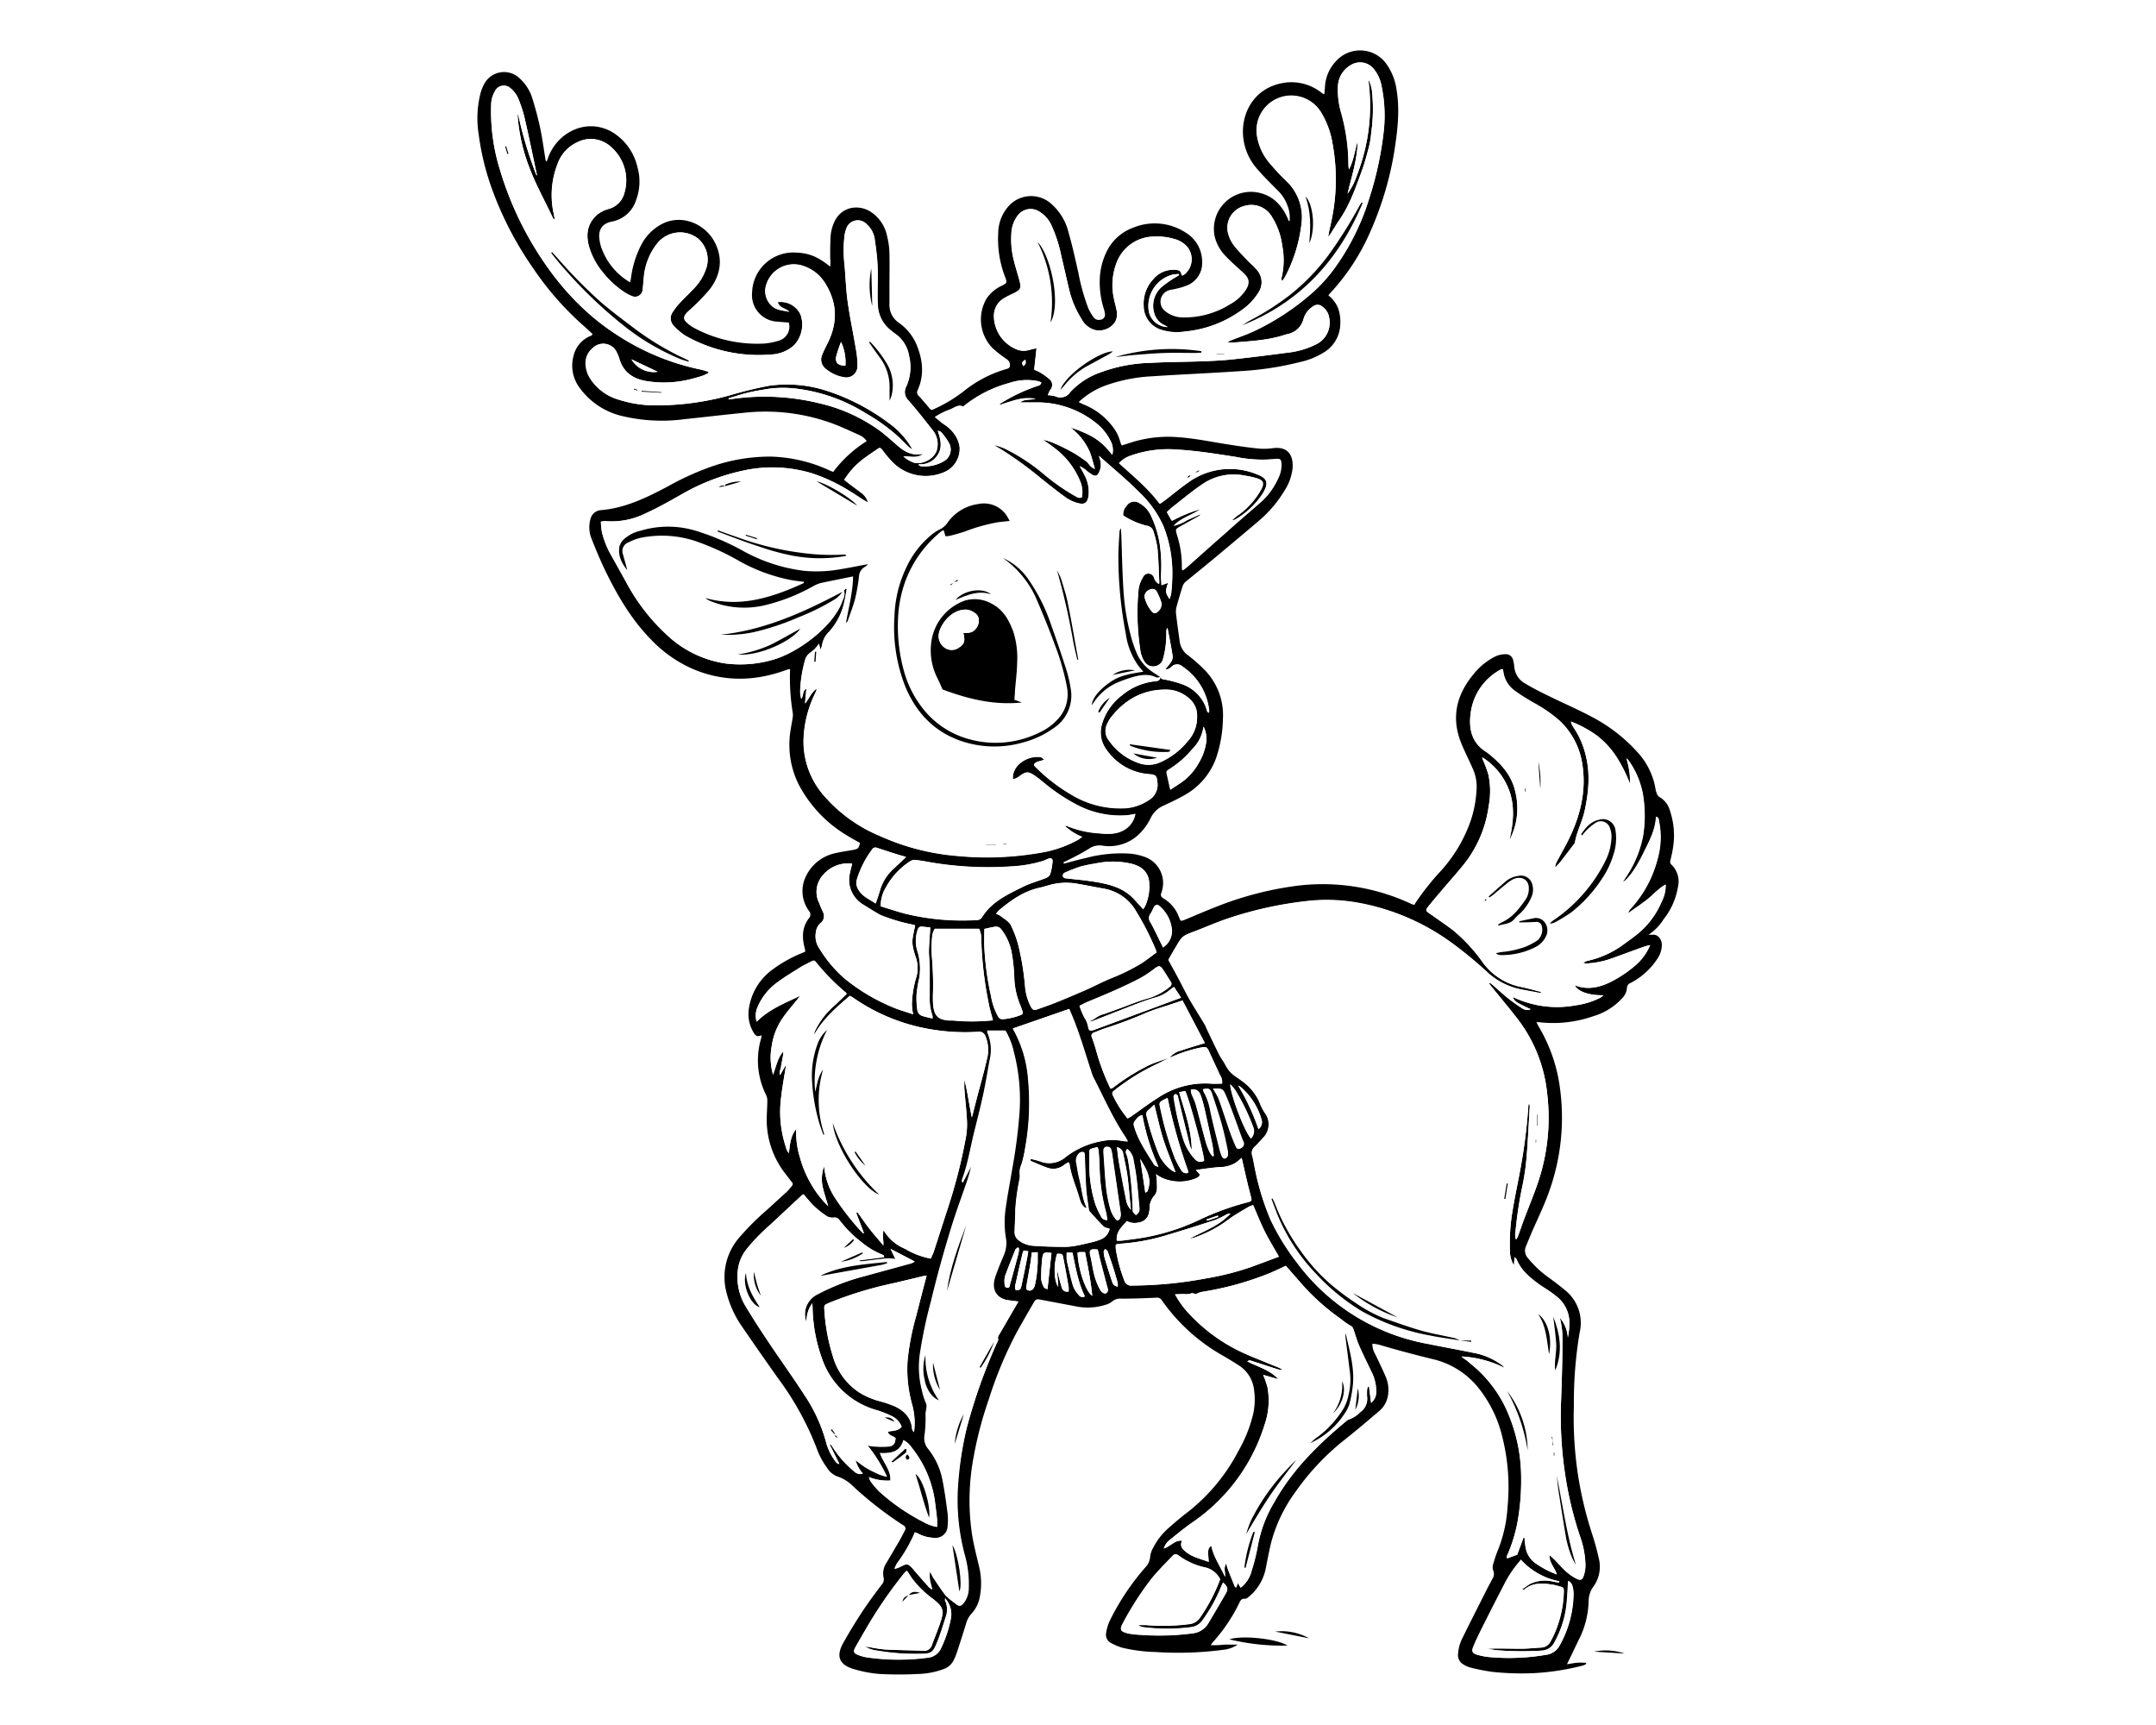 <svg id="Capa_1" data-name="Capa 1" xmlns="http://www.w3.org/2000/svg" viewBox="0 0 500 400"><defs><style>.cls-1{fill:#fff;}</style></defs><rect class="cls-1" width="500" height="400"/><path d="M246.71,200.28c1.7-.45,3.4-.95,5.12-1.32a31.84,31.84,0,0,1,10.42-1,13.85,13.85,0,0,1,3.35.79,6.41,6.41,0,0,1,3.95,7.52,6,6,0,0,1-.24.83.87.87,0,0,0,.42,1.16l.41.27a8.32,8.32,0,0,1,3.26,4.09c.1.27.23.53.35.79,0,0,.06.05.15.13a5.14,5.14,0,0,0,.64-.17c2.67-1.09,5.31-2.26,8-3.29a77.9,77.9,0,0,1,18.27-4.69,48.48,48.48,0,0,1,26.74,4.33c.07,0,.15,0,.48.11a3.53,3.53,0,0,1,.22-.43,60,60,0,0,1,5.91-7.46,33.93,33.93,0,0,0,6.87-11.5,27.05,27.05,0,0,0,1.42-7.76,10.06,10.06,0,0,0-.85-4.33c-.87-2-1.84-3.88-2.66-5.86-2.44-5.89-1.26-11.23,2.67-16a14.93,14.93,0,0,1,4.57-3.94,5.61,5.61,0,0,1,2.93-.85,1.72,1.72,0,0,1,1.8,1.38,8.13,8.13,0,0,1,.26,1.46,4.9,4.9,0,0,0,2.38,3.87c1.83,1.1,3.74,2.08,5.66,3,3.22,1.59,6.53,3,9.68,4.68A37.76,37.76,0,0,1,380,174.7a16.56,16.56,0,0,1,3.89,8,5.87,5.87,0,0,0,.34,1.31,1.64,1.64,0,0,0,.63.82,5.13,5.13,0,0,1,2.42,3.16,18,18,0,0,1,.64,9c-.14.86-.34,1.7-.54,2.54a.92.92,0,0,0,.28,1,5.4,5.4,0,0,1,1.48,5.11,16.41,16.41,0,0,1-3.32,7.51,12,12,0,0,1-3.51,3.61c.48,0,.67,0,.85,0,1.32-.21,2.19,1.1,2.23,2.13a5.69,5.69,0,0,1-.93,3.28,16.48,16.48,0,0,1-6.32,5.77,1.27,1.27,0,0,0-.84,1.2,3.68,3.68,0,0,1-1,2.22,14.52,14.52,0,0,1-6.7,4.25,28.3,28.3,0,0,1-12.68,1.42,5.22,5.22,0,0,0-.6,0c.22.44.39.8.59,1.13a37.33,37.33,0,0,1,4.85,14.06,50.69,50.69,0,0,1-2.44,23.89c-1.28,3.72-3.09,7.19-4.58,10.81-.29.69-.56,1.38-.85,2.06a2.52,2.52,0,0,0,.46,2.76,24.36,24.36,0,0,0,4.37,4.18c1.37,1,2.73,2,4,3.07a9.7,9.7,0,0,1,3.62,10A96.45,96.45,0,0,0,365,325.93a88.5,88.5,0,0,0,.77,14.82,87,87,0,0,0,3.37,14.68,61.28,61.28,0,0,1,1.67,6.07,7.83,7.83,0,0,1-1.33,6.47,5.69,5.69,0,0,0-1.06,3.23,20.8,20.8,0,0,1-2,8.47c-.83,1.66-1.61,3.34-2.42,5l-.6,1.24c1-.14,1.68-.3,2.41-.35s1.36,0,2,0l.05.27a3.06,3.06,0,0,1-.67.35,57.22,57.22,0,0,1-11.58,1.8,64.15,64.15,0,0,1-9.51-.3,46.24,46.24,0,0,1-5.09-1,5.92,5.92,0,0,1-1.57-.69,2.47,2.47,0,0,1-1.3-2.47,9.51,9.51,0,0,1,1.07-3.79c1.87-3.81,3.8-7.59,5.71-11.38.37-.74.79-1.45,1.15-2.19a2,2,0,0,0,.19-2.06,2.64,2.64,0,0,1,.11-1.69,29.3,29.3,0,0,1,1.09-3.15,31.92,31.92,0,0,0,2.16-9.87,47.62,47.62,0,0,0-1.19-16.09,28.91,28.91,0,0,0-5.57-11.48,19.12,19.12,0,0,0-10.37-6.61q-6.37-1.53-12.65-3.39a10.55,10.55,0,0,0-1.57-.24,4.56,4.56,0,0,0,.69,2.49c.82,1.75,1.69,3.48,2.44,5.27a7.65,7.65,0,0,1,.39,4.73,5.86,5.86,0,0,1-1.92,3.11c-2.61,2.22-5.21,4.44-7.89,6.56a57.26,57.26,0,0,0-11.4,12,35.14,35.14,0,0,0-5.88,12.32c-.46,2-.82,3.95-1.22,5.93a11.31,11.31,0,0,1-4,6.38,1.21,1.21,0,0,1-.75.37c-.81-.11-1.06.39-1.35,1a38.61,38.61,0,0,1-6.14,9.1,7.71,7.71,0,0,0-.45.65,21.1,21.1,0,0,0,3.14-.13c1,0,2,0,3.1,0a7.3,7.3,0,0,1-2.88,1.14,79.76,79.76,0,0,1-16.05.58,37.61,37.61,0,0,1-7.84-1,13.17,13.17,0,0,1-2.6-1.1,2.1,2.1,0,0,1-1.14-2.29,10.24,10.24,0,0,1,.88-2.93,56.57,56.57,0,0,1,8.14-12.22,4.05,4.05,0,0,0,1.2-2.62,5.22,5.22,0,0,1,.69-2,15.31,15.31,0,0,1,3.54-4.57c1.58-1.39,3.18-2.75,4.84-4a43.56,43.56,0,0,0,11.45-14,32.69,32.69,0,0,0,3.31-8.24,15.62,15.62,0,0,0,.25-5.9,7.71,7.71,0,0,0-3.5-5.58c-1.14-.74-2.3-1.46-3.48-2.14a43.29,43.29,0,0,1-14.42-13,1.3,1.3,0,0,0-1.34-.58q-4,.21-8,.23a2.89,2.89,0,0,0-2.16.65,4,4,0,0,1-1.41.73,13.69,13.69,0,0,1-7.21.36l-8-1.51c-.89-.17-1.14-.08-1.54.62-1.34,2.32-2.68,4.64-4,7a93.35,93.35,0,0,0-6.45,15.5,88.05,88.05,0,0,0-3.5,13.26,53.94,53.94,0,0,0-.38,18.1c.39,2.4,1,4.76,1.56,7.13a16.59,16.59,0,0,1,.23,7.35,7.68,7.68,0,0,1-1.9,3.83,5.45,5.45,0,0,0-1.25,2.24c-.69,2.29-1.43,4.56-2.17,6.83a13.82,13.82,0,0,1-.66,1.6,4.15,4.15,0,0,1-2.39,2.2,18.42,18.42,0,0,1-6,1.14,85.71,85.71,0,0,1-8.78,0,28,28,0,0,1-5.94-1.1c-3.52-1-4.33-3-2.54-6.15,1.45-2.59,3-5.12,4.65-7.6,1.34-2,2.82-4,4.27-5.91a1.7,1.7,0,0,0,.39-1.66,4.47,4.47,0,0,1,.73-3.42c1-1.73,2-3.41,3-5.12.43-.75.82-1.52,1.21-2.3a.8.8,0,0,0-.36-1.22,86.05,86.05,0,0,1-11.71-9.11,8.9,8.9,0,0,0-3.41-2.16,4.74,4.74,0,0,1-2.56-2.06,17.46,17.46,0,0,1-2.11-3.76,68.39,68.39,0,0,0-9.25-17c-2.76-3.91-5.51-7.82-8.21-11.78a24.13,24.13,0,0,1-3.85-8.51,14,14,0,0,1,3-12.27,60.14,60.14,0,0,1,6.38-6.39l4.66-4.25a10.9,10.9,0,0,0,.92-1c.69-.83.68-.85,0-1.67-.48-.61-.95-1.24-1.43-1.86a20.26,20.26,0,0,1-4.1-12.09c0-1.44.12-2.88.14-4.32a3.39,3.39,0,0,0-.22-1.43,17.88,17.88,0,0,1-1.22-13.23,6.68,6.68,0,0,0,.13-.67c-.42,0-.85.23-1.13.09a2.16,2.16,0,0,1-.81-.9,8.29,8.29,0,0,1-1-5.6,13.57,13.57,0,0,1,5.5-8.93,31.16,31.16,0,0,1,6.56-3.7l1-.42c-.05-.29-.07-.57-.14-.83-.67-2.46-.62-4.83,1-6.94a1.24,1.24,0,0,0,0-1.66A7.77,7.77,0,0,1,187,203a9.77,9.77,0,0,1,6.75-5.17c1.4-.33,2.84-.51,4.26-.78,1-.2,1.2-.42,1.42-1.6-1-.55-2-1.09-2.95-1.69a29.89,29.89,0,0,1-11.33-12,20.7,20.7,0,0,1-1.81-12.42c.14-1,.35-2,.5-3a3.39,3.39,0,0,0,0-1.1,50.27,50.27,0,0,1-.61-10.08,4.1,4.1,0,0,0-.69.12c-7.34,2.74-14.67,2.92-21.94-.19a30,30,0,0,1-9.64-6.81c-4.71-4.82-8-10.56-10.89-16.58-1-2.15-1.94-4.36-2.8-6.59a7,7,0,0,1-.34-4.73,2.69,2.69,0,0,1,2.36-2.08c5.71-.46,10.69-2.92,15.63-5.53a65.26,65.26,0,0,1,9.42-4.34,41.23,41.23,0,0,1,14.42-2.55,34.65,34.65,0,0,1,13.85,3.31c.18.08.37.14.63.23A28.33,28.33,0,0,1,201,102.3a3.92,3.92,0,0,0-1.88-1.49c-2.36-1.06-4.71-2.19-7.16-3a45.34,45.34,0,0,0-19.52-2.08c-4.6.45-9.18,1-13.78,1.48a39.49,39.49,0,0,1-14.37-.74A16.86,16.86,0,0,1,134.48,90,8.54,8.54,0,0,1,133,82.57a6.58,6.58,0,0,1,4.12-4.74c.1,0,.16-.18.32-.36-.54-.5-1.06-1-1.61-1.5a70.15,70.15,0,0,1-12.26-13.88,79.17,79.17,0,0,1-9.31-17.82A60.65,60.65,0,0,1,111,31.08a23.59,23.59,0,0,1,.44-9.46,10.21,10.21,0,0,1,.75-1.95,5.21,5.21,0,0,1,8.37-1.45,10.3,10.3,0,0,1,2.92,4.67c.71,2.28,1.33,4.59,1.82,6.93s.81,4.79,1.21,7.19a.62.62,0,0,0,.28.46c.07-.2.15-.4.22-.61,2-6.07,9-9.8,15.14-6.13a12.81,12.81,0,0,1,5.67,8,12.17,12.17,0,0,1-.3,7.66,7.29,7.29,0,0,1-5.66,5c-2.2.44-3.17,1.89-2.84,4.13a9.31,9.31,0,0,0,.41,1.81,15.14,15.14,0,0,0,6.68,8.13c.09-.37.16-.63.21-.89a23,23,0,0,1,2.38-7.76,11.29,11.29,0,0,1,5.35-5.13c4.67-2,10,.55,12,5.1,1.65,3.73.9,7.23-1.49,10.35a47.69,47.69,0,0,1-4.2,4.34c-.35.35-.74.66-1.08,1-.91,1-.89,1.61.15,2.5a8.82,8.82,0,0,0,1.73,1.18,31.05,31.05,0,0,0,16.12,3.51A15.87,15.87,0,0,0,180.6,79a3.37,3.37,0,0,0,2.33-4.2l-1.15-.09c-.65-.06-1.31-.1-2-.17a6.17,6.17,0,0,1-5.36-6.75A9.56,9.56,0,0,1,184,58.55c3.35.05,5.42.77,8.53,3.28a7.53,7.53,0,0,0,0-1.95c0-1.77,0-3.54.11-5.31a10.22,10.22,0,0,1,.73-2.85C195,47.85,199,47.37,201.75,49a8.84,8.84,0,0,1,4,5.86,17.92,17.92,0,0,1,.52,3.78c.06,2.77,0,5.53,0,8.3,0,1.19,0,2.39,0,3.59a5,5,0,0,0,2.2,4.33A11.78,11.78,0,0,1,212.59,80c1.41,3.45,1.8,6.93.24,10.44a1.06,1.06,0,0,0,.2,1.33c.82.88,1.59,1.79,2.36,2.71.59.69.58.69,1.42.28a33.18,33.18,0,0,0,6.94-4.24,28,28,0,0,1,9.39-4.87c.46-.16,1-.17,1.08-.83a1.6,1.6,0,0,0-.7-1.5,31.28,31.28,0,0,1-3.22-2.48,9.55,9.55,0,0,1-1.5-11.61,8.63,8.63,0,0,1,3.58-3c1.14-.59,1.2-.68.75-1.91a24.53,24.53,0,0,1-1.63-10.31,9.51,9.51,0,0,1,2.66-6.48,7,7,0,0,1,9.44-.44A12.86,12.86,0,0,1,247.83,54c.88,3,1.55,6.14,2.25,9.24a49.64,49.64,0,0,0,2.29,8.2,11.7,11.7,0,0,0,1.24,2.13,1.47,1.47,0,0,0,1.53.58,1.16,1.16,0,0,0,1.11-1.36,6.64,6.64,0,0,0-.3-1.32,20.26,20.26,0,0,1-.89-7,15.55,15.55,0,0,1,1.45-5.84,11,11,0,0,1,6.28-5.83,13.11,13.11,0,0,1,12.1,1.09,7.86,7.86,0,0,1,3.9,6.91,5.57,5.57,0,0,1-3.48,5.38,15.81,15.81,0,0,1-2.48.75c-.51.14-1.05.21-1.57.33a2.77,2.77,0,0,0-1.19,4.77,6.54,6.54,0,0,0,4.32,1.58,20,20,0,0,0,10.81-3,10.29,10.29,0,0,0,3.72-3.37c1-1.59.86-2.65-.5-3.92s-2.91-2.57-4.23-4a9.55,9.55,0,0,1-2.49-4.49,8.58,8.58,0,0,1,9.58-10.26c3.61.53,5.87,2.77,7.32,6,.1.23.18.46.28.68,0,0,.07,0,.2,0a7.68,7.68,0,0,0-.54-3.68,9,9,0,0,0-2.3-3.48c-1.56-1.59-3.16-3.14-4.61-4.83a13.07,13.07,0,0,1-3.38-9.06c.16-5.23,3.38-9.87,9.14-10.93a11.22,11.22,0,0,1,9.19,2.32,2,2,0,0,0,.32.18s.08,0,.26,0c0-.5.07-1,.11-1.53a9.3,9.3,0,0,1,2.46-5.94,7.5,7.5,0,0,1,11.89.67,13.47,13.47,0,0,1,2.28,6c.75,4.63.21,9.21-.49,13.79a76.2,76.2,0,0,1-5.55,18.81A50.13,50.13,0,0,1,308.46,68c-.14.15-.25.32-.39.49,2.32,1.85,2.93,4.3,2.74,7.06a7.86,7.86,0,0,1-3.71,6.12A17.89,17.89,0,0,1,301.29,84a72.69,72.69,0,0,1-13.68,2.06c-6.83.47-13.67.75-20.5,1.2a37.63,37.63,0,0,0-10.64,2.1,18.2,18.2,0,0,0-6.32,3.88c.45.21.83.41,1.22.58A15.65,15.65,0,0,1,258.09,99a9.33,9.33,0,0,1,1.69,3.41,6.14,6.14,0,0,0,.36.89l2.23-.71A28.43,28.43,0,0,1,273,101.36c3.92.26,7.75,1.06,11.61,1.67,2.49.39,5,.77,7.48,1a14.94,14.94,0,0,0,3.2-.12c3.69-.42,4.66,2,4.48,4.61a11.84,11.84,0,0,1-1.85,5.2,28.24,28.24,0,0,1-6.17,7.21q-5.42,4.6-10.9,9.15c-2,1.66-4,3.25-6,4.91a2.58,2.58,0,0,0-.65,1.14c-.45,1.41-.87,2.84-1.26,4.27a4.93,4.93,0,0,0-.23,1.69c.25,2.21.57,4.42.87,6.62a4.7,4.7,0,0,0,1.88,3.2,35.52,35.52,0,0,1,4.15,3.69,15,15,0,0,1,4,11.11,29.89,29.89,0,0,1-1.56,9,16.06,16.06,0,0,1-7.7,8.86c-1.47.83-3,1.55-4.53,2.25a5.87,5.87,0,0,0-3,2.94,13.14,13.14,0,0,1-2.32,3.32,9.94,9.94,0,0,1-8.9,3,4.23,4.23,0,0,0-3.11.76,53.62,53.62,0,0,1-4.78,2.58c-.36.19-.72.36-1.07.53Zm24.48,45c-1.14.57-2.27,1.17-3.42,1.7a49.91,49.91,0,0,0-9.4,5.92.76.76,0,0,0-.29,1.06,25.51,25.51,0,0,0,3.43,5.39c.33-.19.65-.35.94-.55,2-1.39,3.92-2.88,6-4.17a19.59,19.59,0,0,1,12.42-3.36c.85.07,1.71,0,2.55,0a2.76,2.76,0,0,0-.5-2c-.79-1.76-1.63-3.51-2.43-5.27-.56-1.26-.71-1.33-2.05-1.08a32.13,32.13,0,0,0-7.14,2.35,4.37,4.37,0,0,1,2.54-1.63c1.8-.64,3.65-1.15,5.59-1.76L274.24,232l-2.06.69c-2.25.77-4.57,1.39-6.74,2.34-2.95,1.28-5.95,2.39-9,3.38-.93.3-1.84.69-2.76,1.05a.74.74,0,0,0-.46,1.08c.35,1,.68,1.94.95,2.93a51.51,51.51,0,0,0,3.35,8.95,1,1,0,0,0,.27,0,3,3,0,0,0,.42-.26,48.9,48.9,0,0,1,8.37-5.2C268.07,246.28,269.65,245.83,271.19,245.28ZM269.08,157c.28.66.94.51,1.45.66a26.55,26.55,0,0,1,3.79,1.07,9.1,9.1,0,0,1,5.61,6.18c0,.12.17.22.33.4.08-.25.16-.36.15-.46a14.06,14.06,0,0,0-6.17-10.27,1.81,1.81,0,0,0-2.54,0c-.37.3-.77.74-1.47.57a14.54,14.54,0,0,0,1.29-1.59,2.2,2.2,0,0,0,.42-1.36c-.34-2.21-.79-4.4-1.2-6.6a1,1,0,0,0-.26.66c0,.94,0,1.9-.11,2.84a19.45,19.45,0,0,1-.76,4,2.39,2.39,0,0,1-4.19.36,6.52,6.52,0,0,1-1-2.78,56.56,56.56,0,0,1-.39-14.06,7.32,7.32,0,0,1,1-2.75,1.37,1.37,0,0,1,2.58.08,2.42,2.42,0,0,0,1.17,1.49,3.63,3.63,0,0,0,.05-.57c-.13-2.59-.18-5.19-.43-7.77a24.49,24.49,0,0,0-.91-3.83,1.82,1.82,0,0,0-1.57-1.36,18,18,0,0,1-5.46-2.38,2.88,2.88,0,0,1,.78-2.22,2.1,2.1,0,0,1,3-.62,6.24,6.24,0,0,1,2.6,2.76,24.65,24.65,0,0,1,2.06,6.45,34.42,34.42,0,0,1,.33,7.52c0,.72.07,1.45.11,2.29l1.55-.57c-.69,1.94-.66,2.26.32,3.78a8.82,8.82,0,0,0,.39-1.36c.11-1.23.22-2.46.24-3.7a29.43,29.43,0,0,0-2-11.74,24.75,24.75,0,0,0-5.67-8c-2.88-2.91-6.08-5.52-9.32-8.42.11.4.13.55.19.69a3.88,3.88,0,0,1-.24,3.23c-.33.69-.71.85-1.39.53a10.93,10.93,0,0,1-1.22-.83,7.12,7.12,0,0,0-1.82-1.23c.47.86.85,1.49,1.16,2.16a8.21,8.21,0,0,1,.91,4.67c-.25,1.63-.83,2.15-2.42,1.76a8.79,8.79,0,0,1-2.88-1.33c-1.89-1.33-3.67-2.8-5.49-4.22a87.82,87.82,0,0,0-9.49-6.92l-1.69-1a11.73,11.73,0,0,1,2.77.93,44.29,44.29,0,0,1,8.48,5.53,48.08,48.08,0,0,0,7.57,5.34c.46.24.9.63,1.59.3a6.45,6.45,0,0,0-.43-3.79,18.24,18.24,0,0,0-5.72-7.48c-.91-.74-1.9-1.38-2.85-2.06a11.72,11.72,0,0,1,2.56.8c.87.37,1.73.77,2.57,1.2s1.61.84,2.39,1.31,1.58,1,2.36,1.59,1,1.45,2.14,1.86c-.44-1.48-.74-2.76-1.21-4a14.54,14.54,0,0,0-4.4-5.57,21.12,21.12,0,0,1,2.76,1,20,20,0,0,1,2.54,1.26,14.78,14.78,0,0,1,2.35,1.8,28.75,28.75,0,0,1,2,2.25,4.59,4.59,0,0,0-.39-3.21,12.18,12.18,0,0,0-3.5-4.27,21.8,21.8,0,0,0-13.29-4.7c-1.39,0-2.79,0-4.17,0,1-.84,2.41-.47,3.59-.88a16.09,16.09,0,0,0-2.94-.05,18.81,18.81,0,0,0-2.76.67c-.9.26-1.78.57-2.67.86a.53.53,0,0,1,.24-.36,39.94,39.94,0,0,1,8.23-3.95c.46-.18,1.08-.18,1.23-.92a5.33,5.33,0,0,0-.68-.27,12.64,12.64,0,0,0-6.71.38,28.57,28.57,0,0,0-10.74,5.49c-1.23-.6-2.15.38-3.2.72a16.86,16.86,0,0,0-3.36,1.7c.85.68,1.47,1.26,2.18,1.73a8.44,8.44,0,0,1,2.83,3,6.63,6.63,0,0,1,.74,2.32,5.91,5.91,0,0,1-3.91,5.86,10.78,10.78,0,0,1-11.41-2.2,24,24,0,0,1-2.55-3c-.53-.65-.64-.68-1.31-.22-1.12.77-2.25,1.54-3.34,2.35a18.31,18.31,0,0,0-4.25,4.71l1,.81,3,2.25a4.17,4.17,0,0,1,1.52,2.2c-.46-.26-.81-.43-1.14-.64-1-.62-1.93-1.28-2.92-1.87a40,40,0,0,0-9-4.27,31.78,31.78,0,0,0-14.43-.9,49.07,49.07,0,0,0-16,5.94c-2.62,1.48-5.25,3-8,4.22a17.76,17.76,0,0,1-9.47,1.85,4.55,4.55,0,0,0-1,.13,19.37,19.37,0,0,0,.21,2.24,19.9,19.9,0,0,0,2.28,5.71q1.69,3,3.37,6.06a45.83,45.83,0,0,0,9.32,12.11,25.12,25.12,0,0,0,13.75,6.77,27.16,27.16,0,0,0,11-.87c5.86-1.67,13.89-7.71,16-13.37.32-.86.8-1.61.46-2.57-.05-.12.24-.37.38-.56l.27.12c-.22,1.16-.4,2.34-.68,3.49a15.07,15.07,0,0,1-3.39,6.38,5.48,5.48,0,0,0-1.67,3.24,3.24,3.24,0,0,1-.37.91l-.36-1.37a5.75,5.75,0,0,1-1.15,1.43c-.75.63-1.73,1.14-2,2.25a29.36,29.36,0,0,0-1.18,7.56,11,11,0,0,0,.24,1.57c.6-.82.21-1.8,1.2-2.39-.11,1.27-.21,2.37-.31,3.47.94-1.13,1.41-2.53,2.62-3.41,0,.12.08.21.05.27-.13.35-.28.69-.44,1a26.21,26.21,0,0,0-2.58,10.75,19.07,19.07,0,0,0,4.84,12.91,34.67,34.67,0,0,0,12.75,9.17A54.18,54.18,0,0,0,222,198.51a72.1,72.1,0,0,0,20.68-1,27.6,27.6,0,0,0,7.17-2.65c.34-.18.64-.44,1.11-.76a11.91,11.91,0,0,1-4-2.54c.17,0,.26-.09.31-.06a23,23,0,0,0,7.43,1.75c2,.19,4,.31,5.82-.66a5.39,5.39,0,0,0,2.77-3.8c-.95.14-1.66.31-2.38.34a21.42,21.42,0,0,1-11.11-2.43,42.79,42.79,0,0,1-7.9-5.3c-.59-.51-1.22-1-1.86-1.43-1.53-1.08-2.06-1.08-3.55,0a5.62,5.62,0,0,1-.83.54,3.47,3.47,0,0,1-.77.21c-.23-3.52,3.79-5.58,6.45-5.11.26,0,.48.32.81.55-.87.53-1.92.31-2.39,1.21a1.8,1.8,0,0,0,.21.34,40.35,40.35,0,0,0,8.26,6.46,22,22,0,0,0,12.87,3.27,11.17,11.17,0,0,0,5.2-1.8,4.14,4.14,0,0,0,2.11-4.17c-.16-1.51-.34-1.77-1.85-1.9a13.14,13.14,0,0,1-9.9-5.59,6.72,6.72,0,0,1-1.19-5.74,13,13,0,0,1,4.75-7,14.25,14.25,0,0,1,7.76-3.25c.59-.06,1.05-.2,1.08-.91Zm88.28,73,0,.26-4.11-.77a16.25,16.25,0,0,1-8.22-4,92.29,92.29,0,0,0-8.3-6.85A52.73,52.73,0,0,0,315,209.31a40.93,40.93,0,0,0-12.2-.36,87.84,87.84,0,0,0-19,4.34c-2.25.81-4.44,1.77-6.68,2.62-2.88,1.09-2.89,1.07-4.43,3.68-.6,1-1.18,2-1.69,2.92.84,1.54,1.6,2.91,2.33,4.28.88,1.64,1.68,3.31,2.6,4.92,1.15,2,2.4,3.94,3.59,5.91.17.28.25.61.39.9,1,2,1.9,4,2.9,6,.41.81,1,1.52,1.41,2.32a7,7,0,0,0,2.32,2.68c.55.37,1.09.75,1.62,1.15a11.83,11.83,0,0,1,4,4.94,12.18,12.18,0,0,0,1.16,2.31,4.43,4.43,0,0,1-.25,5.76c-.69.76-1.37,1.53-2.12,2.24a1.85,1.85,0,0,0-.5,2c.26,1,.41,2,.62,3a59.9,59.9,0,0,0,3.61,11.93,54.26,54.26,0,0,0,6.17,10,48.51,48.51,0,0,0,30.42,18.78c3.4.7,6.8,1.3,10.19,2a16,16,0,0,1,7,3,3.7,3.7,0,0,1,.49.55,25.06,25.06,0,0,0-10-2.64,8.77,8.77,0,0,0,1.19.89c.4.3.75.65,1.14.95a29.18,29.18,0,0,1,8.91,12.42,38,38,0,0,1,2.6,13.9,54,54,0,0,1-.89,10.46,35.59,35.59,0,0,1-2.07,6.85c-.17.43-.5.85-.3,1.35l2.35-.87c.47-1.28,1-2.61,1.44-3.93l.26.05c0,.44,0,.88.11,1.31a12.18,12.18,0,0,0,.35,1.8,5.76,5.76,0,0,0,2.44,3,21.06,21.06,0,0,0,4.59,2.35c-.5-1.61-1.8-2.66-1.68-4.49.5.47.88.81,1.25,1.18.89.91,1.73,1.88,2.68,2.73a11.38,11.38,0,0,0,2.24,1.53c1,.52,1.44.34,1.76-.72a7.86,7.86,0,0,0,.38-2.3,21,21,0,0,0-1.27-6.78,84,84,0,0,1-3.51-14.77A89.75,89.75,0,0,1,362,325.7c.18-5.07.38-10.13.34-15.2a17.94,17.94,0,0,0-.61-4.94,7.81,7.81,0,0,1,1.87,4.58,14.24,14.24,0,0,0,.33-2.79,7.66,7.66,0,0,0-2.88-6.66c-.52-.41-1-.82-1.58-1.19-.95-.66-1.95-1.24-2.87-1.93-2-1.5-3.88-3.08-4.85-5.49-.07-.19-.29-.33-.52-.57l-.13,1.91a6.12,6.12,0,0,1-.92-3.17,44.75,44.75,0,0,1,.64-9.74c.57-3.46,1.33-6.88,1.94-10.33a126.92,126.92,0,0,0,1.68-13.74,5.78,5.78,0,0,1,.12-.57,1.08,1.08,0,0,1,.2.76c-.23,3.82-.4,7.66-.71,11.48a54.49,54.49,0,0,1-.95,6.73,93,93,0,0,0-1.66,11,2.6,2.6,0,0,0,.16,1.6,3.37,3.37,0,0,0,.52-1c.45-1.23.87-2.48,1.33-3.71,1.13-3,2.39-6,3.38-9a46.79,46.79,0,0,0,2-19.91A34,34,0,0,0,352,236.39c-2-2.57-4.09-5.07-6.14-7.61-.22-.27-.42-.56-.63-.84a.9.9,0,0,1,.67.24c1.25,1.08,2.46,2.2,3.74,3.24a33.17,33.17,0,0,0,3.31,2.36,2,2,0,0,0,2,.24c-3.49-1.65-3.58-1.71-4.2-2.81.26.1.45.15.63.23a23.61,23.61,0,0,0,14,1.67,17.71,17.71,0,0,0,5.76-1.79,6.78,6.78,0,0,0,.69-.55c-3.29.08-6-.85-6.65-2.3,3.06,1.17,5.83.49,8.6-.92a28.91,28.91,0,0,0,5.8-4,12.63,12.63,0,0,0,3.07-4.41c-.69.18-1.08.25-1.45.39-2.48.89-5,1.82-7.43,2.7a20.35,20.35,0,0,1-5.92,1.18,2.49,2.49,0,0,1-.7-.14,2.83,2.83,0,0,1,1.07-.49A22.19,22.19,0,0,0,376,219.4c1.07-.77,2.14-1.54,3.19-2.34a19.38,19.38,0,0,0,6.21-8,8.18,8.18,0,0,0,.92-3.94c-1.69.94-2.85,2.35-4.25,3.45s-3,2.15-4.45,3.22a2.2,2.2,0,0,1,.62-1.1,27,27,0,0,0,6.21-11.54,18.43,18.43,0,0,0,.33-8.7c-.07-.35,0-.83-.68-1.07-.14,3.05-1.52,5.59-2.79,8.17-1.78,3.63-3.63,6.3-5,7.08.37-.58.68-1.06,1-1.55a25.46,25.46,0,0,0,3.78-9.34,30,30,0,0,0,.15-8.14,19.45,19.45,0,0,0-3.52-9.25,3.63,3.63,0,0,0-.48-.48,19.67,19.67,0,0,1,.85,6,34.53,34.53,0,0,0-3.05-6.15,19.91,19.91,0,0,0-4.62-5.11,26.81,26.81,0,0,0-6.05-3.29,3.52,3.52,0,0,0,.56,1.31A19.8,19.8,0,0,1,367.7,175c1.14,4.35.72,8.66-.21,13-.55,2.53-1.83,4.82-2.26,7.37a1,1,0,0,1-.25.42c-1.08,1.41-2.14,2.83-3.24,4.22a15.12,15.12,0,0,1-1.11,1.16,3.58,3.58,0,0,1,.47-1.49c.85-1.6,1.76-3.17,2.57-4.79,2.74-5.51,4.23-11.27,3.31-17.46a17.23,17.23,0,0,0-5.22-10.28,32.17,32.17,0,0,0-6.08-4.21c-1.43-.83-2.84-1.69-4.18-2.65a6.54,6.54,0,0,1-2.9-5c0-.05-.1-.1-.18-.17a1.35,1.35,0,0,0-.33.09,13.3,13.3,0,0,0-7,10.06c-.51,3.69.21,7,3.72,9.13a3.79,3.79,0,0,1,.4.3c2.69,2.14,5,4.57,6,8a16.53,16.53,0,0,1,.62,6.24,15.71,15.71,0,0,1-1.76,5.87c.81-3.57,1.26-7.13.2-10.71a15.28,15.28,0,0,0-6.49-8.48,1.85,1.85,0,0,0,.18.68,29.82,29.82,0,0,1,1.23,3.34,18.43,18.43,0,0,1,.07,7.25A27.66,27.66,0,0,1,339.82,200c-1.67,2.14-3.52,4.15-5.27,6.23-1.15,1.35-2.3,2.7-3.41,4.09-.55.69-.49.85.21,1.39.13.1.28.18.41.28,1.75,1.24,3.53,2.43,5.23,3.73a38.83,38.83,0,0,1,6.94,7.54,14.45,14.45,0,0,0,9,5.64C354.43,229.22,355.89,229.65,357.36,230ZM124.44,40.72a.65.65,0,0,0,.06-.23c-.93-4.35-1.82-8.71-2.82-13a28.69,28.69,0,0,0-1.58-4.8,6.16,6.16,0,0,0-1.73-2.2,2.29,2.29,0,0,0-3.59.71,6.2,6.2,0,0,0-.87,3.06A45.46,45.46,0,0,0,116,39.58a76.36,76.36,0,0,0,8.06,18c5.05,8.25,11.34,15.28,19.58,20.45a56.09,56.09,0,0,0,18.55,7.61c.7.14,1.38.38,2.07.57v.27a12.72,12.72,0,0,1-1.29.62c-.7.24-1.41.44-2.13.63a25.26,25.26,0,0,1-11.27.59c-2.94-.57-5.07-2.1-6-5.09a8,8,0,0,0-.59-1.49,3.43,3.43,0,0,0-5.59-1,4.44,4.44,0,0,0-1.6,3.84,6.51,6.51,0,0,0,1,3.12,11.64,11.64,0,0,0,6.22,4.84A28.25,28.25,0,0,0,152,94a64.19,64.19,0,0,0,17.1-2.3,90.62,90.62,0,0,1,9.23-2.25,29.88,29.88,0,0,1,13.19,1.11,49.58,49.58,0,0,1,14.55,7.52,18.54,18.54,0,0,1,5.48,6.09,2.33,2.33,0,0,1-.77-.48c-.84-.8-1.64-1.64-2.48-2.42a42.62,42.62,0,0,0-7.51-5.41,39.27,39.27,0,0,0-16.17-5.74,25.17,25.17,0,0,0-6.66.07c-1.46.25-2.92.47-4.36.82s-3.11.89-4.67,1.35l.06.26c.79-.1,1.59-.23,2.39-.31a53.12,53.12,0,0,1,18.55,1.19,38.64,38.64,0,0,1,14.2,6.46c1.44,1.1,2.78,2.33,4.16,3.51,1.6,1.36,3.34,2.3,5.8,1.74-1.57,1.24-3.11.5-4.61.62a7.1,7.1,0,0,0,2.45,1.46c2,.55,4.82-1,5.32-3a5.12,5.12,0,0,0-1.06-4.63c-1.81-2.31-3.62-4.61-5.54-6.81a2.67,2.67,0,0,1-.49-3.26,11,11,0,0,0,.61-7.14,7.75,7.75,0,0,0-3.23-5.09c-.34-.23-.64-.52-1-.78a7.75,7.75,0,0,1-3-6c0-.58-.06-1.16-.06-1.73,0-2.44.08-4.88,0-7.31-.1-2.09-.38-4.18-.69-6.26A5.56,5.56,0,0,0,201,52a2.81,2.81,0,0,0-4.73,1,7.49,7.49,0,0,0-.39,1.55,29.13,29.13,0,0,0,0,6.92c.25,2.83.33,5.69.73,8.5.52,3.67,1.3,7.3,1.91,11a20,20,0,0,1,.35,3.93,2.59,2.59,0,0,1-3,2.57,8.73,8.73,0,0,1-4.25-1.89,2.72,2.72,0,0,1-.9-3.43c.32-.8.71-1.58,1.1-2.35,1.87-3.7,2.47-7.5.91-11.47-1.21-3.07-3.06-5.54-6.35-6.66a6.67,6.67,0,0,0-8.6,4.12,4.7,4.7,0,0,0,1.41,5.27c1.15.9,2.55.86,3.87,1.22-.79-.88-2.32-.84-2.68-2.26A5.08,5.08,0,0,1,185.67,73a7,7,0,0,1-1.47,7,8.31,8.31,0,0,1-5.26,2.18,34.45,34.45,0,0,1-20.09-4.4,14.25,14.25,0,0,1-2.61-2.24,2.49,2.49,0,0,1-.18-3.3,15.06,15.06,0,0,1,1.69-2.13c1-1.09,2.1-2.1,3.11-3.19a12,12,0,0,0,2.89-4.7,6.37,6.37,0,0,0-2-7,6.78,6.78,0,0,0-9.24,1.08,14.59,14.59,0,0,0-3.22,8c-.1.9-.14,1.81-.26,2.71a1.77,1.77,0,0,1-2.56,1.6,8.5,8.5,0,0,1-1.64-.85,21.55,21.55,0,0,1-5.08-4.68,16.49,16.49,0,0,1-3.21-6.08c-.71-2.72-.34-5.15,1.82-7.14a7.24,7.24,0,0,1,2.84-1.45,5.12,5.12,0,0,0,3.57-3.65,10.25,10.25,0,0,0-3.35-10.93,6.87,6.87,0,0,0-7.55-.86,8.69,8.69,0,0,0-4.57,5,19.79,19.79,0,0,0-.91,11.54c.1.45.16.9.23,1.35a.61.61,0,0,1-.43-.35c-1.81-3.89-3.93-7.62-5.44-11.65A42.33,42.33,0,0,1,120.05,27a2.08,2.08,0,0,1,.09-.6A92.21,92.21,0,0,0,124.44,40.72ZM243,91.63a7.84,7.84,0,0,1,1.73.26,2.75,2.75,0,0,0,3.49-1,17.39,17.39,0,0,1,7-4.55,36,36,0,0,1,11.61-2.21c3.95-.21,7.92-.21,11.88-.35,2.34-.09,4.69-.19,7-.44,4.26-.45,8.51-1,12.76-1.55a19.47,19.47,0,0,0,6.63-1.89,5.58,5.58,0,0,0,3.16-6.13,3.85,3.85,0,0,0-1.61-2.68,1.64,1.64,0,0,0-2.05-.1A5.1,5.1,0,0,0,302.29,74a4.73,4.73,0,0,1-3.57,3.43c-.6.14-1.18.34-1.78.51-3.55,1-7.23,1.16-10.88,1.48-.43,0-.87,0-1.3,0a1.46,1.46,0,0,1,.72-.51c1.76-.7,3.56-1.31,5.28-2.1a57.51,57.51,0,0,0,12.95-8.37,35.12,35.12,0,0,0,5.43-5.74,54.9,54.9,0,0,0,8.34-16.47,78.59,78.59,0,0,0,3.35-15.06,33.34,33.34,0,0,0-.37-11A8.9,8.9,0,0,0,318.64,16a4.08,4.08,0,0,0-5.26-1,5.93,5.93,0,0,0-3.08,5.05,18.79,18.79,0,0,0,.76,6.11,45,45,0,0,1,1.68,12.21,5.25,5.25,0,0,0,.14.87c1.09-2.1,1.32-4.37,2-6.52-.06,4.19-1.41,8.13-2.34,12.17a16.08,16.08,0,0,0,2.2-4.38,44.16,44.16,0,0,0,2.59-22.19,7.51,7.51,0,0,1,.87,2.78A39.28,39.28,0,0,1,318,30.8a20.54,20.54,0,0,1-.55,3.29c-.5,1.91-1,3.82-1.7,5.68-1.41,3.87-2.76,7.77-5.13,11.21-.77,1.12-1.46,2.3-2.19,3.44a3.56,3.56,0,0,1-.42.45c.2-1.44.6-2.79.85-4.16A46,46,0,0,0,309,33.13,20.19,20.19,0,0,0,306.34,26a8.07,8.07,0,0,0-14.74,5.85,12.82,12.82,0,0,0,3.11,6.24c1.09,1.29,2.25,2.52,3.46,3.71a11.51,11.51,0,0,1,3.7,9.94,35.05,35.05,0,0,1-3.78,12.34,10.67,10.67,0,0,1-.72,1.08,1,1,0,0,1-.14-.79,17.28,17.28,0,0,0,.16-7.37,16.56,16.56,0,0,0-2.32-6.6,5.52,5.52,0,0,0-6.46-2.66,5.2,5.2,0,0,0-3.83,6.14,8,8,0,0,0,1.32,2.89c1,1.34,2.24,2.52,3.38,3.76.65.69,1.38,1.32,2,2a4.27,4.27,0,0,1,.38,5.29A13.93,13.93,0,0,1,289,71.11a26.68,26.68,0,0,1-14.24,5.75,12,12,0,0,1-5.51-.43,5.78,5.78,0,0,1-4-5.51,8.29,8.29,0,0,1,2.25-6.23,6,6,0,0,1,4.92-2.16,2.26,2.26,0,0,1,1.18.25c.28.22.36.7.56,1.11a3.46,3.46,0,0,0,.63-.34,4.56,4.56,0,0,0,.49-6.42,6.11,6.11,0,0,0-2.94-1.74,14,14,0,0,0-4.77-.55,9.33,9.33,0,0,0-8.68,6.27,14.46,14.46,0,0,0-.52,8.16c.16.85.43,1.68.58,2.53a3.86,3.86,0,0,1-.29,2.77,4.43,4.43,0,0,1-4.72,1.93A5,5,0,0,1,250.85,74a22.7,22.7,0,0,1-2.88-6.8c-.62-2.57-1.18-5.15-1.8-7.71a32.89,32.89,0,0,0-2.28-7.17,7.15,7.15,0,0,0-3-3.35A3.7,3.7,0,0,0,236,50a7.28,7.28,0,0,0-1.47,4.13,19.87,19.87,0,0,0,.6,6.38c.37,1.48.83,2.93,1.24,4.4.53,1.95.37,2.27-1.48,3.18a20.56,20.56,0,0,0-2.09,1.07,4.73,4.73,0,0,0-2.32,4.24A8.41,8.41,0,0,0,235.81,81a4.22,4.22,0,0,0,2.56.18c.7-.18,1.41-.34,2-.49-.18,1.69-.37,3.37-.55,5a12.47,12.47,0,0,1,1.27.58,15,15,0,0,1,2.2,1.56,1.75,1.75,0,0,1,.2,2.64A9.38,9.38,0,0,0,243,91.63ZM185.6,230.9c-1.51,1.91-3,3.55-4.23,5.38a15,15,0,0,0-2.38,6.19,14.32,14.32,0,0,0,.3,6.76c.38-1.17.67-2.1,1-3a7.33,7.33,0,0,1,1.38-2.43,10.06,10.06,0,0,1-.24,1.85c-.11.61-.24,1.22-.32,1.83s-.49,1.07-.21,1.83l1.41-2.43c-.42,2.68-.88,5.09-1.15,7.53a25.78,25.78,0,0,0,1.14,11.72,2.37,2.37,0,0,0,.67,1.26c.23-2.84.71-4.46,1.69-5.57a19.31,19.31,0,0,0,.85,6.56,24.74,24.74,0,0,0,2.49,6,23,23,0,0,0,4.06,5.3c-.5-1.73-1-3.17-1.31-4.64a8.86,8.86,0,0,1,.35-4.57c0,.3.09.54.12.78a15.86,15.86,0,0,0,2.17,6.13,59.83,59.83,0,0,0,5.69,7.47c.36.42.77.79,1.16,1.18l.11-.1-1.77-4.66.28-.15c1,1.32,1.86,2.66,2.86,3.93s2.09,2.51,3.14,3.76c.1-1.13-.28-2.18.06-3.54a10.26,10.26,0,0,0,4.94,4.3,18.56,18.56,0,0,0,6,2.29c.26-.61.54-1.15.73-1.73,1.1-3.37,2.17-6.75,3.27-10.11a124.27,124.27,0,0,0,4.19-16.53,17.25,17.25,0,0,0,.19-3.8c-.13-2.39-.41-4.77-.59-7.15-.06-.72,0-1.44,0-2.16.76,2.82,1.08,5.71,1.74,8.76.48-1.86.88-3.46,1.3-5.05.73-2.79,1.53-5.56,2.17-8.38a8.25,8.25,0,0,0-.34-5.45,1.52,1.52,0,0,0-1.73-1,46.5,46.5,0,0,1-9.5-.36,44.28,44.28,0,0,1-19.61-7.66,4.52,4.52,0,0,0-.61-.32c-3.11,2.7-6.19,5.36-8.24,9a1.84,1.84,0,0,1,.17-.83,18,18,0,0,1,4.63-6c.93-.86,1.82-1.75,2.72-2.6-.08-.16-.1-.25-.16-.3a49.81,49.81,0,0,1-6.77-6.85c-.59-.74-.65-.72-1.55-.24-.73.38-1.49.72-2.19,1.16-1.84,1.16-3.73,2.28-5.47,3.58a13.63,13.63,0,0,0-4.6,5.87,4.81,4.81,0,0,0-.12,3.2C178.39,234,182,232.62,185.6,230.9ZM287.71,368.17a7,7,0,0,0,2.5-3.86,44.16,44.16,0,0,0,1.46-5.87,30,30,0,0,1,3.82-10.12c4.22-7.54,10.26-13.48,16.85-18.92.1-.07.2-.18.31-.2a6.89,6.89,0,0,0,2.78-1.75A3.77,3.77,0,0,0,317,323.9a10.8,10.8,0,0,1,0-1.61,4,4,0,0,1,.2-.75h.27l.46,3.76a3.2,3.2,0,0,0,1.23-2.44,10.24,10.24,0,0,0-1.22-5c-.93-2-1.91-3.93-2.79-5.93-.49-1.13-.79-2.33-1.21-3.49-.12-.33-.27-.79-.53-.91a14.46,14.46,0,0,1-2.42-1.67,51,51,0,0,1-8.87-7.85l-3.93-4.49c-1.31.6-2.56,1.22-3.85,1.75a71.63,71.63,0,0,1-15.7,4.31,6.5,6.5,0,0,0-1.34.52c-.3-.06-.77-.33-1-.2a3.6,3.6,0,0,1-1.68.17c-.64,0-1.28,0-2.12.07a22.61,22.61,0,0,0,2.3,3.42,39.51,39.51,0,0,0,14.46,10.57c2.4,1.08,4.86,2,7.29,3a7.37,7.37,0,0,1,.87.48,2.89,2.89,0,0,1-1.26-.14c-1.92-.62-3.84-1.25-5.76-1.85-.31-.09-.66-.34-1.13.07,2.52,1.3,5.26,2,7.19,4.12l-3.52-1a22.18,22.18,0,0,1,1,2.87,17.14,17.14,0,0,1-.7,8.78,42.73,42.73,0,0,1-16.48,22.4c-1.94,1.33-3.75,2.84-5.58,4.3a3.84,3.84,0,0,0-1.27,1.91c1.6-.52,2.53-2,4.22-1.8-.61,1.32.2,2,1,2.67,1.52,1.18,3.38,1.56,5.18,2.24-.23-3-.2-3.13.61-3.72.51,2.56,2,4.64,3.19,7.19.05-1.21-.4-2.14.27-3.11a12.06,12.06,0,0,0,.4,1.42c.52,1.34,1.06,2.67,1.61,4,0,.08.19.1.28.14l.43-1C287.34,367.51,287.5,367.78,287.71,368.17Zm-51.53-66.36-2-.25c-2.85-.31-4.22-2.28-3.49-5,.21-.76.49-1.49.77-2.22.43-1.12.9-2.22,1.36-3.32a7,7,0,0,0,.44-4.1,22.24,22.24,0,0,1,0-6.91c.41-3,1-5.94,1.48-8.9a121.13,121.13,0,0,0,1.68-12.87A43.75,43.75,0,0,0,235.15,244a17.64,17.64,0,0,0-1.93-5h-4.14c0,.25-.05.39,0,.48a10,10,0,0,1,.55,6.3c-.46,2.68-.92,5.37-1.49,8-.64,2.94-1.38,5.86-2.11,8.78-.91,3.67-1.48,7.44-2.83,11a2.11,2.11,0,0,0,0,.62l.14,0,2.07-4A39.59,39.59,0,0,1,224,275c-1.12,3.27-2.32,6.53-3.33,9.83-1.74,5.64-3.3,11.31-4.68,17.05a108.64,108.64,0,0,0-2.53,12,21.46,21.46,0,0,0,.47,8.59,14.46,14.46,0,0,0,.84,2.71c.49,1-.06,1.84,0,2.75a30.11,30.11,0,0,1-.24,4.93,3.82,3.82,0,0,0,.81,3.1,16.66,16.66,0,0,1,3.42,7.59c.46,2.46.81,4.95,1.13,7.44a12.35,12.35,0,0,1,0,2.85,2.78,2.78,0,0,1-3.12,2.78,8.3,8.3,0,0,1-3.9-1.05c-.16-.09-.35-.14-.59-.25a34.54,34.54,0,0,1-4.1,7.13,8.56,8.56,0,0,0-.66,1.36,6.07,6.07,0,0,0,1.6-.62c1.28-.64,1.52-.6,2.48.4.2.21.37.44.56.66,1.11,1.27,2.22,2.55,3.35,3.81a5.32,5.32,0,0,0,.74.56c-.34-1.45-.82-2.67-.53-4.1.18.07.23.23.3.37a8.74,8.74,0,0,0,.58,1.09c.93,1.37,1.8,2.77,2.83,4.05a17.72,17.72,0,0,0,2.09,1.72c1,.86,1.36.83,2.16-.25a5.67,5.67,0,0,0,1-3.27,24.94,24.94,0,0,0-.84-7.35,49.34,49.34,0,0,1-1.58-17.27A80.35,80.35,0,0,1,224.23,331a129.28,129.28,0,0,1,7-19.68c.12-.25.33-.57.26-.79-.16-.53.13-.87.35-1.25l3.48-6C235.57,302.86,235.83,302.41,236.18,301.81Zm-49.82-24.87a2.19,2.19,0,0,0-.38.17l-7.51,7a43.49,43.49,0,0,0-5.48,5.71,9.43,9.43,0,0,0-1.91,5,13.12,13.12,0,0,0,1.72,7.86c1.68,2.79,3.44,5.53,5.25,8.23,2.84,4.25,5.84,8.4,8.61,12.7a36.83,36.83,0,0,1,5,11.11,12.72,12.72,0,0,0,2.2,4.26,2.71,2.71,0,0,0,.59.47l.16-.14-2.23-4.43a.65.65,0,0,1,.54.36,23.39,23.39,0,0,0,5.1,5.85,2.06,2.06,0,0,0,2.09.57,7.58,7.58,0,0,1-1.7-3.11c.88.65,1.55,1.2,2.28,1.66a19.44,19.44,0,0,0,2.39,1.26,9.4,9.4,0,0,0,2.6.9,34.63,34.63,0,0,0-4.48-7.22c.81.11,1.29.21,1.78.23a22.62,22.62,0,0,0,3.08,0c1.13-.12,1.55-.71,1.62-1.93-.5-.55-1.52-.48-1.8-1.5,1.12-.3,2.38-.11,3.22-1.16a4.7,4.7,0,0,0-2.13-2.38,27.78,27.78,0,0,0-3.42-1.38,18.75,18.75,0,0,1-12.78-11.63,36.84,36.84,0,0,1-2.33-12.21c0-.26,0-.52-.08-1a6.87,6.87,0,0,0-1.3,4.42,5.1,5.1,0,0,1-.1-3.61,5.28,5.28,0,0,1,2.79-3,49.36,49.36,0,0,1,10.24-4l11.32-3.1a5.09,5.09,0,0,0,.8-.41l-5.61-2.93c.44.91.77,1.62,1.14,2.39a9.25,9.25,0,0,0-1.84-.18c-2,.19-4,.47-6,.7a2.46,2.46,0,0,1-.53-.06v-.2l5.77-.73c-.07-.25-.07-.36-.11-.39a4.07,4.07,0,0,0-.66-.33,17.46,17.46,0,0,1-4.58-2.82,25.87,25.87,0,0,1-4.88-4.87c-.05-.07-.11-.12-.16-.19a1.33,1.33,0,0,0-1.29-.58,2.6,2.6,0,0,1-2-.57,20.18,20.18,0,0,1-2.5-2C188,278.92,187.21,277.91,186.36,276.94Zm48.54-38.46c.14.32.19.47.27.61a27.72,27.72,0,0,1,3.22,11,58.74,58.74,0,0,1-.69,16.26,26.07,26.07,0,0,1-.86,3.72,4.49,4.49,0,0,0-.4,2,4.61,4.61,0,0,1,0,1.23,49.68,49.68,0,0,0-1,7.2c0,1.72-.12,3.44-.17,5.16a2.33,2.33,0,0,0,1,2,6.18,6.18,0,0,0,3.32,1.24c2.34.17,4.68.22,7,.25a14.86,14.86,0,0,0,2.82-.25c1.18-.2,2.34-.49,3.5-.77a14.1,14.1,0,0,0,2.13-.63,3.4,3.4,0,0,0,2.25-2.52c-.55-.21-1.11-.25-1.42-.56-1.11-1.1-2.14-2.27-3.19-3.43a.9.9,0,0,1-.21-.44c-.22-1.62-.51-3.25-.62-4.88-.18-2.64-.23-5.28-.34-7.91a2.3,2.3,0,0,0-.14-.52,1.09,1.09,0,0,0-1.28.34,2.4,2.4,0,0,0-.46,2.33c.19,1.26.41,2.52.72,3.76.52,2.11.64,4.32,1.6,6.32,0,0-.09.11-.17.21a2.92,2.92,0,0,1-1.3-1.72c-.15-.47-.3-.94-.44-1.42-.72-2.36-1.74-4.63-2.05-7.11,0-.13-.17-.24-.3-.41-.32.2-.6.36-.87.55a4.05,4.05,0,0,1-4,.72c-1.31-.48-2.59-1-3.88-1.59,0,0,0-.23,0-.48a21.12,21.12,0,0,1,2.25.58,5.77,5.77,0,0,0,5.92-1,19.24,19.24,0,0,1,8.65-3.74,11.15,11.15,0,0,1,4.42,0,12.75,12.75,0,0,0,1.34.12c-.26-.45-.4-.74-.57-1-2.94-4.36-5-9.17-7.43-13.83a9.24,9.24,0,0,1-.52-1.39c-1.48-4.5-2.77-9.06-4.64-13.43-.14-.33-.28-.67-.44-1.07ZM231,211.9a5,5,0,0,1,1,.48c.85.7,2,1.27,2.44,2.18a25,25,0,0,1,1.83,5,62.87,62.87,0,0,1,1.48,9.26,12.45,12.45,0,0,0,1.31,4.61c.49.87.76.93,1.71.58,1.43-.53,2.87-1,4.28-1.58q3.38-1.37,6.71-2.83c2.07-.91,4.08-2,6.17-2.83a45.45,45.45,0,0,0,6.64-3.27c1.28-.8,2.46-1.76,3.64-2.61a3.22,3.22,0,0,0-.11-.52,64.21,64.21,0,0,0-4.58-9,10.7,10.7,0,0,0-7.53-5.28c-2-.34-3.95-.75-5.93-1.09a14.53,14.53,0,0,0-6.26.16c-.87.23-1.73.52-2.62.71-3.7.8-6.68,2.9-9.51,5.28A6,6,0,0,0,231,211.9ZM214.9,295.8c-.35.05-.55.06-.73.1l-7.1,1.69a88.43,88.43,0,0,0-14.75,4.51c-1.16.5-1.22.49-1.12,1.72a44.52,44.52,0,0,0,2,10.79,14.84,14.84,0,0,0,6.21,8.36,17.93,17.93,0,0,0,4.29,1.86,27.91,27.91,0,0,1,3.75,1.24c2.11,1,3.71,2.45,4.06,4.93a1.36,1.36,0,0,0,.47,1.08,15.75,15.75,0,0,0-.41-6.3,30.55,30.55,0,0,1-1.09-10.16,57.68,57.68,0,0,1,1.93-10.18C213.2,302.29,214,299.14,214.9,295.8Zm-2.67-81.23a5.27,5.27,0,0,0-.51-.16,40.69,40.69,0,0,1-6.41-1.81,9.59,9.59,0,0,1-1.48-.61c-1.31-.77-2.6-1.58-3.9-2.39a6.66,6.66,0,0,1-2.91-6.81c.16-.82.38-1.64.6-2.53a7.64,7.64,0,0,0-7.47,3.61,5.79,5.79,0,0,0-.21,5.47c.28.72.57,1.44.91,2.14a2.05,2.05,0,0,1-.65,2.63,3.37,3.37,0,0,0-1,2.06,5.12,5.12,0,0,0,.88,3.88,29.6,29.6,0,0,0,5.69,6.78,44.77,44.77,0,0,0,11.91,7c1.29.48,2.62.88,4.08,1.36a12.72,12.72,0,0,1-.29-2.19,23.57,23.57,0,0,1,.93-6.09,7.63,7.63,0,0,0,0-4.84,20,20,0,0,1-.65-2.26,6.4,6.4,0,0,1-.14-2C211.75,216.77,212,215.74,212.23,214.57Zm73.52-93.95c.67-.58,1.1-1,1.56-1.37a18.47,18.47,0,0,0,5.08-5.83c.73-1.42.52-2-1-2.53a23.06,23.06,0,0,0-2.88-.63,12.69,12.69,0,0,0-9.69,2c-2.42,1.63-4.66,3.53-7,5.34a16.84,16.84,0,0,0-1.25,1.16l1.13,2a34.6,34.6,0,0,1,6.7-2.74c-2,1.42-4.53,2-6.28,3.91a10.94,10.94,0,0,0,3.08-1.32c1.06-.49,2.14-1,3.22-1.43a1.17,1.17,0,0,1-.5.53l-4.32,2.41c-1,.58-1,.62-.7,1.76a23.65,23.65,0,0,1,1.18,7.79,3.25,3.25,0,0,0,.08.6c.48-.38.84-.64,1.17-.93,3-2.62,5.91-5.27,8.89-7.87,2.66-2.34,5.37-4.63,8-7a16.29,16.29,0,0,0,4-5.43,7,7,0,0,0,.82-3.33c0-1.19-.24-1.45-1.39-1.28a30,30,0,0,1-9-.47c-4.48-.69-8.95-1.43-13.49-1.7a25.79,25.79,0,0,0-10.95,1.37,6.17,6.17,0,0,0-2.74,1.78c3.29,3,6.72,5.77,9.41,9.4.43-.29.8-.53,1.15-.8,1.7-1.3,3.35-2.69,5.1-3.92A16.56,16.56,0,0,1,291.49,110c2.43.91,2.77,2,1.46,4.27a.41.41,0,0,1-.07.11,18.83,18.83,0,0,1-6.49,6.15A2.53,2.53,0,0,1,285.75,120.62Zm-27,168a9,9,0,0,0,0,1,35.52,35.52,0,0,0,2,7.37,1.6,1.6,0,0,0,1.8,1.1,94.68,94.68,0,0,0,17.21-1.67A64.07,64.07,0,0,0,290,293.85c2.15-.78,4.29-1.59,6.61-2.45-1.14-2-2.29-3.86-3.26-5.79s-1.79-4-2.72-6.16a5.09,5.09,0,0,0-1,.37c-1.55.93-3.16,1.8-4.61,2.88a28.5,28.5,0,0,1-6.65,3.75c-.42.16-.84.35-1.27.49s-.85.22-1.28.33c3.3-1.79,6.94-3,9.55-5.87a1.94,1.94,0,0,0-.91.21,23.25,23.25,0,0,1-2.66,1.29c-3.64,1.19-7.29,2.35-11,3.44a47.51,47.51,0,0,1-11,2.06A6.1,6.1,0,0,0,258.79,288.59Zm-54.53-78.45c2,.6,3.85,1.23,5.76,1.73a56.32,56.32,0,0,0,16.57,1.47,1.37,1.37,0,0,0,1.22-.7c2.26-3.63,6-5.29,9.61-7.08,1.61-.8,3.4-1.25,5.08-1.93a1.94,1.94,0,0,0,1.08-.89,14.37,14.37,0,0,0,.55-2.91c.08-.69-.37-1-1-.69-.46.18-.9.41-1.37.55a30.24,30.24,0,0,1-7.18,1.22,79.89,79.89,0,0,1-19.1-1c-1-.2-2.11-.38-3.17-.49a2,2,0,0,0-1.16.27,16.66,16.66,0,0,0-5.67,6.09A8.06,8.06,0,0,0,204.26,210.14ZM352.71,361.68c-.72.9-1.46,1.74-2.08,2.65a26.81,26.81,0,0,0-1.71,2.87q-2.73,5.26-5.38,10.57c-.69,1.37-1.35,2.74-1.92,4.15-.41,1-.14,1.48.87,1.77a16.08,16.08,0,0,0,2.66.54,50.79,50.79,0,0,0,13.43-.52,4.08,4.08,0,0,0,3.09-2.18,25.24,25.24,0,0,0,3.21-11.93,6.64,6.64,0,0,0-.23-1.71,1.82,1.82,0,0,0-1-1.31c-.16,2.13-.2,4.23-.49,6.3a23.31,23.31,0,0,1-2.69,7.92,3.44,3.44,0,0,1-2.93,1.95,73.39,73.39,0,0,1-10.38-.08c-.75-.05-1.5-.24-2.25-.36,2.62-.12,5.21,0,7.8,0,1.56,0,3.13-.17,4.69-.27a2.5,2.5,0,0,0,2.1-1.33,19.41,19.41,0,0,0,1-2,26,26,0,0,0,2.13-9.6c0-.95-.05-1-1-1.26-.44-.12-.87-.26-1.32-.34-2.43-.4-4.85-.67-6.92,1.15,0,0-.14,0-.46-.06a21.65,21.65,0,0,1,1.79-1.28,8,8,0,0,1,5.53-.56l1.22.21.1-.3A16.25,16.25,0,0,1,352.71,361.68ZM264.12,377l0-.15c.52,0,1.05,0,1.56,0a47.77,47.77,0,0,0,10-.2,3.46,3.46,0,0,0,2.65-1.55,40.59,40.59,0,0,0,4.64-8.87,5.18,5.18,0,0,0-3.76-2.79,16,16,0,0,1-5.71-2.59c-.8-.56-1.07-.57-1.71.11-1.68,1.76-3.41,3.48-4.92,5.37a72.29,72.29,0,0,0-6.41,10c-.84,1.52-.69,2,1,2.42a12.64,12.64,0,0,0,1.83.28c.53.06,1.07.07,1.61.11a58.36,58.36,0,0,0,11.59-.36,4.82,4.82,0,0,0,3.79-2.44c1.35-2.26,2.69-4.53,4-6.82.6-1,.43-1.61-.64-2.53-.14.31-.3.59-.41.88a36.45,36.45,0,0,1-4.36,7.87,3.74,3.74,0,0,1-2.65,1.61,43.87,43.87,0,0,1-11.1,0A6.62,6.62,0,0,1,264.12,377ZM259,287.69a9.36,9.36,0,0,0,1.31,0c2.08-.29,4.18-.51,6.23-.94a50.88,50.88,0,0,0,11.89-4,61.75,61.75,0,0,1,10.91-3.94c1-.27,1-.35.77-1.27-.31-1.19-.62-2.39-.9-3.59-.43-1.8-.83-3.6-1.25-5.43a16.57,16.57,0,0,1-1.56,1.24,7.58,7.58,0,0,1-3.55.91c-1.77.1-3.53.4-5.51.65.27.31.36.43.47.53.56.52.55.81-.07,1.21a2.81,2.81,0,0,1-.55.27,10,10,0,0,1-7.7-.18,12.91,12.91,0,0,1-1.39-.83,14.21,14.21,0,0,1,.19,1.6c0,1.14.24,2.43-.57,3.33a4.38,4.38,0,0,0-1.12,3.14,3.8,3.8,0,0,1-.12.74,2.77,2.77,0,0,1-2.48,2.39,3.76,3.76,0,0,1-2.68-.36C260.22,284.47,258.79,285.56,259,287.69Zm-58.39,94.1c1.78.27,3.27.61,4.78.7,2.88.17,5.77.15,8.65.31a1.93,1.93,0,0,0,2.14-1.43c.64-1.74,1.36-3.45,1.94-5.21.9-2.76.65-3.44-1.66-5.32a22.36,22.36,0,0,1-5.07-5c-.33-.52-.67-1-1-1.55a1.15,1.15,0,0,0-.35.19c-.2.21-.37.44-.56.66A103,103,0,0,0,200.7,378q-1.17,2-2.3,4c-.55,1-.42,1.38.62,1.78a9.59,9.59,0,0,0,1.9.54,51,51,0,0,0,14.17.11,3.75,3.75,0,0,0,3.17-2.23,27.68,27.68,0,0,0,2.28-6.9,5.4,5.4,0,0,0-1.35-4.65c0,.28-.08.42,0,.51a5,5,0,0,1,.14,3.85c-.59,1.89-1.18,3.78-1.9,5.62-1.07,2.72-1.38,2.89-4.29,2.9a51.88,51.88,0,0,1-9.72-.75A6.61,6.61,0,0,1,200.61,381.79Zm77-215.59a5.07,5.07,0,0,0-1.74-4.1,8,8,0,0,0-5.64-2.15c-5.42,0-9.62,2.49-12.83,6.76a6.52,6.52,0,0,0-.54,1,3.53,3.53,0,0,0,.28,4,14,14,0,0,0,7.45,5.43,6.65,6.65,0,0,0,4.24-.25,17.05,17.05,0,0,0,6.56-4.92A8.21,8.21,0,0,0,277.62,166.2Zm-47.34,70.39c-.36-1.41-.77-2.67-1-4a86.47,86.47,0,0,1-1.72-14.7,5.5,5.5,0,0,0-.48-2.54H216.75a5.23,5.23,0,0,0-.55,1.44,29.28,29.28,0,0,0-.13,4.68,76.57,76.57,0,0,1,.31,8.15,28.63,28.63,0,0,0,0,3.21c.24,2.69,1.14,3.56,3.65,3.74.29,0,.58,0,.86,0A45.81,45.81,0,0,0,230.28,236.59ZM204.07,336.94c.75,2.23,2.56,3.88,2.4,6.38a11.65,11.65,0,0,1-5-.8,4.53,4.53,0,0,0,.45,1.06,21.36,21.36,0,0,0,2,2.33A48,48,0,0,0,214.28,353a9.44,9.44,0,0,0,3,1.06,15.46,15.46,0,0,0,0-1.77c-.11-1.18-.27-2.37-.42-3.55a25.6,25.6,0,0,0-5.44-13.06,5.39,5.39,0,0,0-1.93-1.76C208.76,336.7,206.64,337.07,204.07,336.94Zm68.2-108.08a8.82,8.82,0,0,0-.79.57A8.63,8.63,0,0,1,268,231.3c-1.42.41-2.82.89-4.21,1.42-3.49,1.34-7,2.73-10.45,4.08a4.24,4.24,0,0,1-.88.11,6.19,6.19,0,0,0,1.49-.75,5.45,5.45,0,0,1,2.06-1c1.21-.42,2.41-.87,3.61-1.3,2.17-.78,4.3-1.69,6.52-2.3a14,14,0,0,0,5.08-2.68.81.81,0,0,0,.22-1.26c-.6-.93-1.16-1.9-1.79-2.81s-.94-.89-1.82-.26a26.66,26.66,0,0,1-3.16,2.15c-4.08,2.17-8.34,3.94-12.61,5.7-.58.24-1.14.57-1.73.87a20.57,20.57,0,0,0,1.1,2.66,5.65,5.65,0,0,1,.89,2.13c.14,1,.5,1.11,1.37.78l6.71-2.47,11.35-4.21,2.13-.78Zm-44-13.46c0,1.53-.07,3,0,4.4a66.51,66.51,0,0,0,1.53,11.13,14.64,14.64,0,0,0,1.64,4.76,1.17,1.17,0,0,0,1.31.64,15.68,15.68,0,0,0,2.9-.58c1.79-.63,1.78-.4,1.08-2.3-.09-.23-.2-.46-.28-.69a17.93,17.93,0,0,1-1.25-6,39.69,39.69,0,0,0-.55-5.53,12.35,12.35,0,0,0-2.41-5.63,1.52,1.52,0,0,0-1.48-.7C230,215,229.21,215.21,228.3,215.4Zm36.82-4.54a8.72,8.72,0,0,0,.54-.93,11.29,11.29,0,0,0,.83-5.55,4.36,4.36,0,0,0-2.54-3.54,8,8,0,0,0-2.11-.67,18.46,18.46,0,0,0-6.63-.15c-1.53.27-3.08.5-4.58.91a35.39,35.39,0,0,0-3.66,1.41.77.77,0,0,0-.29.22.63.63,0,0,0,.29,1.07,4.25,4.25,0,0,0,.61.08c2.09.24,4.19.42,6.26.76,3.27.53,6.47,1.3,8.92,3.78.46.47.9,1,1.34,1.45C264.4,210,264.68,210.36,265.12,210.86Zm-55-12.14-1.65-.49-1.52-.47-3.63-1.19a.87.87,0,0,0-1.06.39,22.68,22.68,0,0,0-3.55,7,2.94,2.94,0,0,0,.5,2.54c.89,1.43,2.4,2,3.85,3,.34-1,.65-1.89.92-2.77a10.87,10.87,0,0,1,2.87-4.95Zm5.57,16.34-1.83-.19c-.59-.06-.88.21-1.06.78a8.26,8.26,0,0,0-.13,4.62,13.73,13.73,0,0,1,.53,6.46,28.61,28.61,0,0,0-.64,4,18.79,18.79,0,0,0,.18,3.43,1.62,1.62,0,0,0,1.1,1.39c.75.26,1.55.41,2.41.62a2.44,2.44,0,0,0,0-.64,12.47,12.47,0,0,1-.65-4.62q0-3.33,0-6.66c0-1.28-.2-2.55-.18-3.82C215.48,218.68,215.64,216.93,215.74,215.06Zm60.64,51.5a5.2,5.2,0,0,1-.38-.88q-1.35-5.44-2.68-10.9c-.1-.43-.08-.92-.64-1.09-.51.2-.5.6-.42,1a66.76,66.76,0,0,0,2.16,9.38,12.51,12.51,0,0,0,2.76,4.74,1.6,1.6,0,0,0,2.09.33c.11-1.16-3.47-14.43-4.38-16.18l-1.38.31C274.75,257.74,276.31,262,276.38,266.56Zm2.76-98a9,9,0,0,1-2.6,5.17,22.86,22.86,0,0,1-5.29,4.62c-.35.23-.76.4-.65.92.28,1.27.56,2.53.86,3.87.7-.46,1.3-.88,1.92-1.27a13.45,13.45,0,0,0,4.69-5,12.44,12.44,0,0,0,1.61-4.26A6.3,6.3,0,0,0,279.14,168.53Zm-19.2,113.24c0-.2,0-.32,0-.44q-1-6.91-2-13.82a5.57,5.57,0,0,0-.26-1.07c-.16-.47-.57-.55-1-.53a.69.69,0,0,0-.7.71,4.93,4.93,0,0,0,0,.86c.2,2.75.33,5.51.64,8.25a32,32,0,0,0,1,4.82,6.82,6.82,0,0,0,1.18,2.14c.35.47.79.31,1-.27A5.54,5.54,0,0,0,259.94,281.77Zm-3.11,1.12c-.09-.59-.14-1.11-.26-1.62A43.76,43.76,0,0,1,255,270.78c0-1.27-.13-2.55-.22-3.83a5.34,5.34,0,0,0-.23-.94c-.39.08-.67.12-.94.2-1,.29-1,.29-1,1.34,0,.7,0,1.4,0,2.1a30.78,30.78,0,0,0,1.41,9.63,19.49,19.49,0,0,0,1.3,2.78A1.41,1.41,0,0,0,256.83,282.89Zm13.95-28.3c-.51.26-.95.45-1.36.7a.88.88,0,0,0-.41,1.06,74.74,74.74,0,0,0,3.51,12.21,22.18,22.18,0,0,0,1.45,2.72,1.32,1.32,0,0,0,1.55.69c0-.17.11-.31.07-.4A129.84,129.84,0,0,1,270.78,254.59Zm1.88,17.24c-1-2.71-2.05-5.16-2.84-7.69s-1.37-5.2-2.08-8c-.55.5-.91.89-1.33,1.2a1.25,1.25,0,0,0-.45,1.42,60.42,60.42,0,0,0,3,9.26,10.05,10.05,0,0,0,2.72,3.27A4.36,4.36,0,0,0,272.66,271.83Zm-2.89-52.15a4.51,4.51,0,0,0,2.05-4.17,8.2,8.2,0,0,0-2.88-5.43.74.74,0,0,0-1.24.17c-.3.49-.46,1.08-.8,1.53a1.71,1.71,0,0,0,0,2.14c.86,1.54,1.59,3.15,2.38,4.74Zm11.59,32.78a15.37,15.37,0,0,1,1.3,2.28c.92,2.52,1.72,5.07,2.6,7.6.42,1.2.9,2.39,1.42,3.55.27.6.65.64,1.2.31a1,1,0,0,0,.48-1.45c-.13-.35-.27-.69-.4-1-.83-2.28-1.64-4.57-2.5-6.84-.46-1.23-1-2.46-1.52-3.65a1.47,1.47,0,0,0-.87-.73A7.88,7.88,0,0,0,281.36,252.46Zm-2.3.1a2.06,2.06,0,0,0,.12.58,13.13,13.13,0,0,1,1.49,4.15c.62,3,1.41,6,2.15,9a11.38,11.38,0,0,0,.62,1.87c.1.23.49.53.69.49a.91.91,0,0,0,.61-.65,4.25,4.25,0,0,0-.09-1.46c-.44-2-.85-4-1.4-6-.67-2.37-1.43-4.71-2.23-7C280.65,252.42,280.35,252.35,279.06,252.56Zm2.17,15.58.31-.13c-.12-.89-.17-1.8-.35-2.67-.47-2.3-1-4.58-1.5-6.86a37.76,37.76,0,0,0-.93-3.7c-.27-.83-.52-1.79-1.52-2.11a3.17,3.17,0,0,0-1,0,4.53,4.53,0,0,0,.12.91c.32.85.77,1.65,1,2.51.82,2.93,1.54,5.87,2.35,8.8a14.47,14.47,0,0,0,.89,2.29A6,6,0,0,0,281.23,268.14Zm8.9-4.15a2.41,2.41,0,0,0,.59-2.5,48.28,48.28,0,0,0-4.25-8.77,12,12,0,0,0-1.12-1.31C285.43,254.1,288.7,262.57,290.13,264Zm-35.56,25.74c-1.72-.17-2,.08-1.64,1.54s.54,3.07.95,4.57a14.72,14.72,0,0,0,1.28,3.17c.43.8,1.14,1.07,1.48.79.58-.46.26-1.06.12-1.59-.49-1.91-1-3.81-1.5-5.71C255,291.59,254.8,290.68,254.57,289.73Zm6.85-23.28a1,1,0,0,0-.12,1.23,7.62,7.62,0,0,1,.36,1.3,80.63,80.63,0,0,1,1.07,11.29,1.69,1.69,0,0,0,.07.72,4.39,4.39,0,0,0,.69.74,3.07,3.07,0,0,0,.69-.76,2,2,0,0,0,.08-1c-.19-2.17-.36-4.34-.62-6.5-.17-1.47-.42-2.93-.71-4.38A3.69,3.69,0,0,0,261.42,266.45Zm3.51-7.87c-.89.16-1.24.8-1.69,1.32a1.23,1.23,0,0,0-.18,1.26c.91,3.17,2.75,5.86,4.48,8.61a1.27,1.27,0,0,0,1.14.74A51.06,51.06,0,0,1,264.93,258.58ZM213,107.65c.12.19.15.29.21.32a1.91,1.91,0,0,0,.47.12A8.76,8.76,0,0,0,218.8,107a3.1,3.1,0,0,0,1.36-4.13,13,13,0,0,0-1.52-2.21c-.25-.32-.51-.74-1.14-.71.59,1.79,1.1,3.55.15,5.28A4.73,4.73,0,0,1,213,107.65Zm32.09,186.66c.38,1.44.68,2.8,1.1,4.12a1.29,1.29,0,0,0,1.62,1.05,5.66,5.66,0,0,0,0-1.09c-.4-2.27-.8-4.54-1.25-6.8-.16-.85-.32-.91-1.42-.84-.84,2.51-.74,6.36.27,7.62C245.32,297,245.23,295.68,245.12,294.31Zm2.26-3.84c0,.54,0,1,0,1.5a12,12,0,0,0,.27,1.33c.4,1.68.74,3.37,1.25,5a6.51,6.51,0,0,0,1.26,1.95,1.05,1.05,0,0,0,1.44.34c-1.57-3.22-2.14-6.68-2.87-10.14Zm14.91-9.94c-.28-2.73-.48-5.26-.81-7.77-.23-1.75-.63-3.48-1-5.22a1.72,1.72,0,0,0-1.44-1.51c.15,1.21.26,2.39.47,3.55q.76,4.31,1.64,8.6A4.16,4.16,0,0,0,262.29,280.53ZM273.44,63.8l-.06-.26a9.18,9.18,0,0,0-1.49.16,7.51,7.51,0,0,0-5.48,8.42,4.51,4.51,0,0,0,4.41,3.71l-.74-.42a4.3,4.3,0,0,1-2.44-2.94,5.8,5.8,0,0,1,1.7-5.87,25.8,25.8,0,0,1,3.42-2.39C273,64.06,273.21,63.94,273.44,63.8ZM253.3,300.47c-.33-3.42-1-6.76-1.67-10.12-.54,0-.91,0-1.28,0a1.78,1.78,0,0,0-.45.13C250,294.19,251.74,299.46,253.3,300.47Zm12.12-162.06a7.85,7.85,0,0,0,1.73,3.44.86.86,0,0,0,1.32,0,2.14,2.14,0,0,0,.83-2.19,13.56,13.56,0,0,0-1-2.37,1.14,1.14,0,0,0-1.55-.61A1.78,1.78,0,0,0,265.42,138.41Zm-26.12,152c-.13.95-.21,1.76-.35,2.56-.29,1.74-.62,3.47-.92,5.21-.06.4-.12.88.39,1a1,1,0,0,0,1.2-.38,2.28,2.28,0,0,0,.37-.77,22.42,22.42,0,0,0,.41-2.29c.12-1,.2-2,.25-2.94,0-.8,0-1.61,0-2.44Zm4.55.15c-1.74-.25-2-.13-2.15,1.38a40.12,40.12,0,0,0-.24,4.65,5.19,5.19,0,0,0,.65,1.93c.1.21.48.27.82.45C243.25,296,243.54,293.33,243.85,290.54Zm43.32-38.8a53,53,0,0,1,4.68,10.09,2.05,2.05,0,0,0,.68-2.37,15.63,15.63,0,0,0-4.76-7.38A3.21,3.21,0,0,0,287.17,251.74Zm-48.7,38.43c-1.09-.31-1.14-.32-1.33.48q-.81,3.36-1.54,6.73c-.13.59-.38,1.2,0,1.79,1-.05,1.08-.08,1.3-1.08.46-2.08.87-4.18,1.29-6.28C238.3,291.26,238.38,290.71,238.47,290.17Zm-2.17-.78-.28-.14c-.19.18-.47.32-.55.54-.82,2-1.63,4-2.38,6.07a4.68,4.68,0,0,0-.13,1.59c0,.49,0,1.1.64,1.16s.56-.53.67-.91q1-3.56,1.94-7.12A5.86,5.86,0,0,0,236.3,289.39Zm22.91,8.95a3.75,3.75,0,0,0,0-.84c-.29-1.07-.59-2.14-.92-3.19-.45-1.41-.93-2.81-1.43-4.2-.08-.21-.39-.33-.6-.5-.11.24-.32.48-.3.71a8.11,8.11,0,0,0,.31,1.69c.53,1.72,1.06,3.45,1.64,5.15A1.47,1.47,0,0,0,259.21,298.34ZM196.06,84.79a11.22,11.22,0,0,0-1-5.5,27.85,27.85,0,0,0-1.11,3.3C193.62,84.09,194.35,84.79,196.06,84.79Zm68.37,183.93c.39,2.57.78,5.15,1.18,7.87.26-.19.49-.28.53-.42a7.54,7.54,0,0,0,.43-2C266.55,272.13,265.45,270.44,264.43,268.72Zm-118-185.4a6,6,0,0,0,6.09,2.89Zm91.37.08c-.9.59-.93.71-.5,1.49C237.92,84.37,237.92,84.37,237.82,83.4Zm44.71,198.79-.09-.32-2.68.92c.17.21.29.26.39.23Z"/><path d="M285.11,380.14c2.87-1,11-.16,13.46,1.44A51.81,51.81,0,0,1,285.11,380.14Z"/><path d="M295.75,378.34a13,13,0,0,1,7.82,1.55Z"/><path d="M376.75,383.43l-7.07-.44A13.43,13.43,0,0,1,376.75,383.43Z"/><path class="cls-1" d="M357.36,230c-1.47-.37-2.93-.8-4.42-1.1a14.45,14.45,0,0,1-9-5.64,38.83,38.83,0,0,0-6.94-7.54c-1.7-1.3-3.48-2.49-5.23-3.73-.13-.1-.28-.18-.41-.28-.7-.54-.76-.7-.21-1.39,1.11-1.39,2.26-2.74,3.41-4.09,1.75-2.08,3.6-4.09,5.27-6.23a27.66,27.66,0,0,0,5.41-13.12,18.43,18.43,0,0,0-.07-7.25,29.82,29.82,0,0,0-1.23-3.34,1.85,1.85,0,0,1-.18-.68,15.28,15.28,0,0,1,6.49,8.48c1.06,3.58.61,7.14-.2,10.71A15.71,15.71,0,0,0,351.8,189a16.53,16.53,0,0,0-.62-6.24c-1-3.4-3.31-5.83-6-8a3.79,3.79,0,0,0-.4-.3c-3.51-2.11-4.23-5.44-3.72-9.13a13.3,13.3,0,0,1,7-10.06,1.35,1.35,0,0,1,.33-.09c.08.07.18.12.18.17a6.54,6.54,0,0,0,2.9,5c1.34,1,2.75,1.82,4.18,2.65a32.17,32.17,0,0,1,6.08,4.21A17.23,17.23,0,0,1,367,177.43c.92,6.19-.57,11.95-3.31,17.46-.81,1.62-1.72,3.19-2.57,4.79a3.58,3.58,0,0,0-.47,1.49,15.12,15.12,0,0,0,1.11-1.16c1.1-1.39,2.16-2.81,3.24-4.22a1,1,0,0,0,.25-.42c.43-2.55,1.71-4.84,2.26-7.37.93-4.32,1.35-8.63.21-13a19.8,19.8,0,0,0-2.87-6.39,3.52,3.52,0,0,1-.56-1.31,26.81,26.81,0,0,1,6.05,3.29,19.91,19.91,0,0,1,4.62,5.11,34.53,34.53,0,0,1,3.05,6.15,19.67,19.67,0,0,0-.85-6,3.63,3.63,0,0,1,.48.48,19.45,19.45,0,0,1,3.52,9.25,30,30,0,0,1-.15,8.14,25.46,25.46,0,0,1-3.78,9.34c-.3.49-.61,1-1,1.55,1.4-.78,3.25-3.45,5-7.08,1.27-2.58,2.65-5.12,2.79-8.17.66.24.61.72.68,1.07a18.43,18.43,0,0,1-.33,8.7,27,27,0,0,1-6.21,11.54,2.2,2.2,0,0,0-.62,1.1c1.48-1.07,3-2.08,4.45-3.22s2.56-2.51,4.25-3.45a8.18,8.18,0,0,1-.92,3.94,19.38,19.38,0,0,1-6.21,8c-1.05.8-2.12,1.57-3.19,2.34a22.19,22.19,0,0,1-7.64,3.41,2.83,2.83,0,0,0-1.07.49,2.49,2.49,0,0,0,.7.14,20.35,20.35,0,0,0,5.92-1.18c2.48-.88,4.95-1.81,7.43-2.7.37-.14.76-.21,1.45-.39a12.63,12.63,0,0,1-3.07,4.41,28.91,28.91,0,0,1-5.8,4c-2.77,1.41-5.54,2.09-8.6.92.67,1.45,3.36,2.38,6.65,2.3a6.78,6.78,0,0,1-.69.55,17.71,17.71,0,0,1-5.76,1.79,23.61,23.61,0,0,1-14-1.67c-.18-.08-.37-.13-.63-.23.62,1.1.71,1.16,4.2,2.81a2,2,0,0,1-2-.24,33.17,33.17,0,0,1-3.31-2.36c-1.28-1-2.49-2.16-3.74-3.24a.9.9,0,0,0-.67-.24c.21.28.41.57.63.84,2.05,2.54,4.14,5,6.14,7.61a34,34,0,0,1,6.77,17.41,46.79,46.79,0,0,1-2,19.91c-1,3.05-2.25,6-3.38,9-.46,1.23-.88,2.48-1.33,3.71a3.37,3.37,0,0,1-.52,1,2.6,2.6,0,0,1-.16-1.6,93,93,0,0,1,1.66-11,54.49,54.49,0,0,0,.95-6.73c.31-3.82.48-7.66.71-11.48a1.08,1.08,0,0,0-.2-.76,5.78,5.78,0,0,0-.12.57,126.92,126.92,0,0,1-1.68,13.74c-.61,3.45-1.37,6.87-1.94,10.33a44.75,44.75,0,0,0-.64,9.74,6.12,6.12,0,0,0,.92,3.17l.13-1.91c.23.24.45.38.52.57,1,2.41,2.87,4,4.85,5.49.92.69,1.92,1.27,2.87,1.93.54.37,1.06.78,1.58,1.19a7.66,7.66,0,0,1,2.88,6.66,14.24,14.24,0,0,1-.33,2.79,7.81,7.81,0,0,0-1.87-4.58,17.94,17.94,0,0,1,.61,4.94c0,5.07-.16,10.13-.34,15.2a89.75,89.75,0,0,0,.89,15.79,84,84,0,0,0,3.51,14.77,21,21,0,0,1,1.27,6.78,7.86,7.86,0,0,1-.38,2.3c-.32,1.06-.76,1.24-1.76.72a11.38,11.38,0,0,1-2.24-1.53c-.95-.85-1.79-1.82-2.68-2.73-.37-.37-.75-.71-1.25-1.18-.12,1.83,1.18,2.88,1.68,4.49a21.06,21.06,0,0,1-4.59-2.35,5.76,5.76,0,0,1-2.44-3,12.18,12.18,0,0,1-.35-1.8c-.07-.43-.08-.87-.11-1.31l-.26-.05c-.48,1.32-1,2.65-1.44,3.93l-2.35.87c-.2-.5.13-.92.3-1.35a35.59,35.59,0,0,0,2.07-6.85,54,54,0,0,0,.89-10.46,38,38,0,0,0-2.6-13.9,29.18,29.18,0,0,0-8.91-12.42c-.39-.3-.74-.65-1.14-.95a8.77,8.77,0,0,1-1.19-.89,25.06,25.06,0,0,1,10,2.64,3.7,3.7,0,0,0-.49-.55,16,16,0,0,0-7-3c-3.39-.7-6.79-1.3-10.19-2a48.51,48.51,0,0,1-30.42-18.78,54.26,54.26,0,0,1-6.17-10A59.9,59.9,0,0,1,291,271c-.21-1-.36-2-.62-3a1.85,1.85,0,0,1,.5-2c.75-.71,1.43-1.48,2.12-2.24a4.43,4.43,0,0,0,.25-5.76,12.18,12.18,0,0,1-1.16-2.31,11.83,11.83,0,0,0-4-4.94c-.53-.4-1.07-.78-1.62-1.15a7,7,0,0,1-2.32-2.68c-.42-.8-1-1.51-1.41-2.32-1-2-1.94-4-2.9-6-.14-.29-.22-.62-.39-.9-1.19-2-2.44-3.92-3.59-5.91-.92-1.61-1.72-3.28-2.6-4.92-.73-1.37-1.49-2.74-2.33-4.28.51-.87,1.09-1.9,1.69-2.92,1.54-2.61,1.55-2.59,4.43-3.68,2.24-.85,4.43-1.81,6.68-2.62a87.84,87.84,0,0,1,19-4.34,40.93,40.93,0,0,1,12.2.36,52.73,52.73,0,0,1,21.74,9.33,92.29,92.29,0,0,1,8.3,6.85,16.25,16.25,0,0,0,8.22,4l4.11.77Zm2.79,104-.07,1.14h.13l-.06-1.13-.22-.83-.14.06Zm-21.59-23.22,2.61.34,0-.29-2.64-.05a6.79,6.79,0,0,0-1.17-.53c-2.61-.6-5.26-1-7.83-1.76-3-.84-5.87-1.9-8.78-2.92a33.26,33.26,0,0,1-6.28-3.42,58.91,58.91,0,0,1-6.21-4.67,43.4,43.4,0,0,1-6.57-7.36,47.57,47.57,0,0,1-6.17-11.36c-.13-.32-.3-.61-.45-.92l-.22.1c.55,1.45,1.07,2.91,1.67,4.34a43.91,43.91,0,0,0,8.64,13A48.71,48.71,0,0,0,315.76,304a50.74,50.74,0,0,0,15.74,5.66C333.83,310.14,336.2,310.43,338.56,310.81Zm28.13-117.37.26.32a13.16,13.16,0,0,1,1-1.2,12.84,12.84,0,0,1,2-1.66A2.2,2.2,0,0,1,373.4,192a5.48,5.48,0,0,1,.37,2.27,13.26,13.26,0,0,1-1.5,5.57,36.1,36.1,0,0,1-12.17,13.73,5.37,5.37,0,0,0-.63.64,4.44,4.44,0,0,0,1-.22,36.86,36.86,0,0,0,4-2.43,32.35,32.35,0,0,0,7-7.64,20.16,20.16,0,0,0,2.69-5.54,12,12,0,0,0,.55-5.74,2.92,2.92,0,0,0-3.78-2.54C368.9,190.49,367.74,191.9,366.69,193.44Zm-14.35,20.19,0,.26h1.1c.91,0,1.82,0,2.72-.1a1.22,1.22,0,0,1,1.32.71,3.31,3.31,0,0,1-.94,3.58,16.76,16.76,0,0,1-2.71,1.45,21.9,21.9,0,0,1-5.65,1.25c-.42.06-.83.17-1.25.26a1.47,1.47,0,0,0,1,.43,17,17,0,0,0,8.22-1.88,5.35,5.35,0,0,0,2.37-2.45,3.07,3.07,0,0,0-.23-3.17,2.47,2.47,0,0,0-2.72-1C354.49,213.16,353.42,213.4,352.34,213.63Zm-7.11-5.75.17.24c.3-.2.6-.38.88-.6,1-.81,1.94-1.65,2.94-2.45a9.42,9.42,0,0,1,1.62-1.13c1.62-.83,3.81-.27,3.71,2.25a4.4,4.4,0,0,1-.76,2.44c-1.48,2.09-3,4.13-5.45,5.24a8.68,8.68,0,0,0-.92.56l.1.22c1.29-.44,2.79-.31,3.77-1.63a11,11,0,0,1,1.25-1.2,11.29,11.29,0,0,0,2.63-3.84,4.15,4.15,0,0,0,.14-3,2.68,2.68,0,0,0-3.2-1.85,5.81,5.81,0,0,0-2.82,1.18C347.92,205.47,346.59,206.68,345.23,207.88ZM361,342.13c.14,1.14.24,2.29.42,3.42.52,3.37,1.05,6.74,1.61,10.11a22.94,22.94,0,0,0,1.67,5.8c.23.49.52,1,.78,1.43C363.38,356.09,362.46,349.07,361,342.13Zm-.8-36.81c.24,2.06.55,4.13.68,6.2s-.51,4.17-.23,6.27C362.45,313.55,361.84,309.42,360.22,305.32ZM349.5,322.53a41.12,41.12,0,0,1,4.78,13.77A22.92,22.92,0,0,0,349.5,322.53Zm7.21-17.81c1.93,2.81,2,6.11,2.53,9.3C360,310.52,359.07,306.36,356.71,304.72Zm-43-4.89a35.26,35.26,0,0,0,10.43,5.66Zm43-123.2c.19,2.48.37,5,.46,6.26A22.21,22.21,0,0,0,356.75,176.63ZM348.85,278l.26,0c.18-1.18.37-2.37.56-3.56l-.25,0Zm7.68-19.54h-.09v2.56h.09Zm-.29,5.75h-.06l-.05.69h.11Zm4.1,73.26.15,0-.05-.73h-.1Zm-6.56-154.73h-.09v.77h.15Zm-9,25.85-.19-.2-.28.63Z"/><path class="cls-1" d="M269.08,157c0,.71-.49.85-1.08.91a14.25,14.25,0,0,0-7.76,3.25,13,13,0,0,0-4.75,7,6.72,6.72,0,0,0,1.19,5.74,13.14,13.14,0,0,0,9.9,5.59c1.51.13,1.69.39,1.85,1.9a4.14,4.14,0,0,1-2.11,4.17,11.17,11.17,0,0,1-5.2,1.8,22,22,0,0,1-12.87-3.27,40.35,40.35,0,0,1-8.26-6.46,1.8,1.8,0,0,1-.21-.34c.47-.9,1.52-.68,2.39-1.21-.33-.23-.55-.51-.81-.55-2.66-.47-6.68,1.59-6.45,5.11a3.47,3.47,0,0,0,.77-.21,5.62,5.62,0,0,0,.83-.54c1.49-1.06,2-1.06,3.55,0,.64.45,1.27.92,1.86,1.43a42.79,42.79,0,0,0,7.9,5.3,21.42,21.42,0,0,0,11.11,2.43c.72,0,1.43-.2,2.38-.34a5.39,5.39,0,0,1-2.77,3.8c-1.84,1-3.84.85-5.82.66a23,23,0,0,1-7.43-1.75s-.14,0-.31.06a11.91,11.91,0,0,0,4,2.54c-.47.32-.77.58-1.11.76a27.6,27.6,0,0,1-7.17,2.65,72.1,72.1,0,0,1-20.68,1,54.18,54.18,0,0,1-18.11-4.67,34.67,34.67,0,0,1-12.75-9.17,19.07,19.07,0,0,1-4.84-12.91A26.21,26.21,0,0,1,188.9,161c.16-.33.31-.67.44-1,0-.06,0-.15-.05-.27-1.21.88-1.68,2.28-2.62,3.41.1-1.1.2-2.2.31-3.47-1,.59-.6,1.57-1.2,2.39a11,11,0,0,1-.24-1.57,29.36,29.36,0,0,1,1.18-7.56c.29-1.11,1.27-1.62,2-2.25a5.75,5.75,0,0,0,1.15-1.43l.36,1.37a3.24,3.24,0,0,0,.37-.91,5.48,5.48,0,0,1,1.67-3.24,15.07,15.07,0,0,0,3.39-6.38c.28-1.15.46-2.33.68-3.49l-.27-.12c-.14.19-.43.44-.38.56.34,1-.14,1.71-.46,2.57-2.07,5.66-10.1,11.7-16,13.37a27.16,27.16,0,0,1-11,.87,25.12,25.12,0,0,1-13.75-6.77A45.83,45.83,0,0,1,145.2,135q-1.68-3-3.37-6.06a19.9,19.9,0,0,1-2.28-5.71,19.37,19.37,0,0,1-.21-2.24,4.55,4.55,0,0,1,1-.13,17.76,17.76,0,0,0,9.47-1.85c2.73-1.26,5.36-2.74,8-4.22a49.07,49.07,0,0,1,16-5.94,31.78,31.78,0,0,1,14.43.9,40,40,0,0,1,9,4.27c1,.59,1.94,1.25,2.92,1.87.33.21.68.38,1.14.64a4.17,4.17,0,0,0-1.52-2.2l-3-2.25-1-.81a18.31,18.31,0,0,1,4.25-4.71c1.09-.81,2.22-1.58,3.34-2.35.67-.46.78-.43,1.31.22a24,24,0,0,0,2.55,3,10.78,10.78,0,0,0,11.41,2.2,5.91,5.91,0,0,0,3.91-5.86,6.63,6.63,0,0,0-.74-2.32,8.44,8.44,0,0,0-2.83-3c-.71-.47-1.33-1.05-2.18-1.73a16.86,16.86,0,0,1,3.36-1.7c1.05-.34,2-1.32,3.2-.72a28.57,28.57,0,0,1,10.74-5.49,12.64,12.64,0,0,1,6.71-.38,5.33,5.33,0,0,1,.68.27c-.15.74-.77.74-1.23.92a39.94,39.94,0,0,0-8.23,3.95.53.53,0,0,0-.24.36c.89-.29,1.77-.6,2.67-.86a18.81,18.81,0,0,1,2.76-.67,16.09,16.09,0,0,1,2.94.05c-1.18.41-2.56,0-3.59.88,1.38,0,2.78,0,4.17,0A21.8,21.8,0,0,1,254.09,98a12.18,12.18,0,0,1,3.5,4.27,4.59,4.59,0,0,1,.39,3.21,28.75,28.75,0,0,0-2-2.25,14.78,14.78,0,0,0-2.35-1.8,20,20,0,0,0-2.54-1.26,21.12,21.12,0,0,0-2.76-1,14.54,14.54,0,0,1,4.4,5.57c.47,1.21.77,2.49,1.21,4-1.17-.41-1.43-1.39-2.14-1.86s-1.56-1.09-2.36-1.59-1.58-.9-2.39-1.31-1.7-.83-2.57-1.2a11.72,11.72,0,0,0-2.56-.8c.95.68,1.94,1.32,2.85,2.06a18.24,18.24,0,0,1,5.72,7.48,6.45,6.45,0,0,1,.43,3.79c-.69.33-1.13-.06-1.59-.3a48.08,48.08,0,0,1-7.57-5.34,44.29,44.29,0,0,0-8.48-5.53,11.73,11.73,0,0,0-2.77-.93l1.69,1a87.82,87.82,0,0,1,9.49,6.92c1.82,1.42,3.6,2.89,5.49,4.22a8.79,8.79,0,0,0,2.88,1.33c1.59.39,2.17-.13,2.42-1.76a8.21,8.21,0,0,0-.91-4.67c-.31-.67-.69-1.3-1.16-2.16a7.12,7.12,0,0,1,1.82,1.23,10.93,10.93,0,0,0,1.22.83c.68.32,1.06.16,1.39-.53a3.88,3.88,0,0,0,.24-3.23c-.06-.14-.08-.29-.19-.69,3.24,2.9,6.44,5.51,9.32,8.42a24.75,24.75,0,0,1,5.67,8,29.43,29.43,0,0,1,2,11.74c0,1.24-.13,2.47-.24,3.7a8.82,8.82,0,0,1-.39,1.36c-1-1.52-1-1.84-.32-3.78l-1.55.57c0-.84-.14-1.57-.11-2.29a34.42,34.42,0,0,0-.33-7.52,24.65,24.65,0,0,0-2.06-6.45,6.24,6.24,0,0,0-2.6-2.76,2.1,2.1,0,0,0-3,.62,2.88,2.88,0,0,0-.78,2.22,18,18,0,0,0,5.46,2.38,1.82,1.82,0,0,1,1.57,1.36,24.49,24.49,0,0,1,.91,3.83c.25,2.58.3,5.18.43,7.77a3.63,3.63,0,0,1-.05.57,2.42,2.42,0,0,1-1.17-1.49,1.37,1.37,0,0,0-2.58-.08,7.32,7.32,0,0,0-1,2.75,56.56,56.56,0,0,0,.39,14.06,6.52,6.52,0,0,0,1,2.78,2.39,2.39,0,0,0,4.19-.36,19.45,19.45,0,0,0,.76-4c.12-.94.07-1.9.11-2.84a1,1,0,0,1,.26-.66c.41,2.2.86,4.39,1.2,6.6a2.2,2.2,0,0,1-.42,1.36,14.54,14.54,0,0,1-1.29,1.59c.7.17,1.1-.27,1.47-.57a1.81,1.81,0,0,1,2.54,0,14.06,14.06,0,0,1,6.17,10.27c0,.1-.07.21-.15.46-.16-.18-.3-.28-.33-.4a9.1,9.1,0,0,0-5.61-6.18,26.55,26.55,0,0,0-3.79-1.07c-.51-.15-1.17,0-1.45-.66-.74-.5-1.51-1-2.22-1.5a9.82,9.82,0,0,1-3.23-4,32.5,32.5,0,0,1-1.13-3.13,54.08,54.08,0,0,1-2-12.05c-.25-4.15-.32-8.32-.47-12.48,0-.45,0-.9-.06-1.35a1.38,1.38,0,0,0-.36.83c-.1,1.93-.26,3.87-.26,5.8a95.26,95.26,0,0,0,1.73,17.83,16.48,16.48,0,0,0,2.7,7.1c.4.54.84,1.05,1.36,1.69-2.61.4-5.11.77-7.28,2.15-2.47,1.58-4.46,3.67-4.7,5.63.22-.3.4-.57.6-.83a12.69,12.69,0,0,1,4.91-4.23,31.45,31.45,0,0,1,3.34-1.28c2-.61,4.06-1.16,6.14-.13C268.4,157.16,268.77,157,269.08,157Zm-47.94-21.88,1-.44-.14-.23-.85.7-.79.43.13.18Zm-53-22.35,3.78-1.07a7.87,7.87,0,0,0-3.58.67c-.09,0-.13.26-.2.39a1.18,1.18,0,0,0-1.38.23Zm50.5,47.14c5.91,2.19,11.83,3.69,18.36,3l-1.74-.63c0-.69.08-1.38.13-2.06.18-2.18.46-4.35.51-6.53a20.14,20.14,0,0,0-.89-7.19c-.94-2.71-2.3-5.09-5-6.49a8,8,0,0,0-6.11-.73,11.85,11.85,0,0,0-7.94,10,14.14,14.14,0,0,0,1.35,7.81C217.77,158,218.19,159,218.6,159.88Zm-17.3-29c-2.88.5-5.58,1.1-8.31,1.39a31.68,31.68,0,0,1-6.53.07,39,39,0,0,1-14-4.55A57.32,57.32,0,0,0,161.32,123a22.11,22.11,0,0,0-12.79,0,8.5,8.5,0,0,0-4,2.12,3.28,3.28,0,0,0-.86,1.45c-.43,2.16.48,3.94,1.78,5.57-.27-1.2-.65-2.37-.95-3.56a2.17,2.17,0,0,1,1.35-2.93,11.91,11.91,0,0,1,2.66-1,24.83,24.83,0,0,1,12.57.68,58.74,58.74,0,0,1,10.34,4.69,40.32,40.32,0,0,0,12.13,4.44c.94.16,1.9.25,2.84.38v.3c-7.25,3.29-14.64,5.78-22.82,3.46a4.37,4.37,0,0,0,1.07.66,20.79,20.79,0,0,0,12.49,1.07,43.83,43.83,0,0,0,11.47-4.48,7.42,7.42,0,0,1,1.7-.72c2.48-.55,5-1,7.52-1.54,0,3.61-1,7.14-1.62,10.72a.65.65,0,0,0,.36-.35c.59-1.72,1.27-3.4,1.73-5.15a44,44,0,0,0,.9-5.11,2.71,2.71,0,0,1,1.48-2.38A3.27,3.27,0,0,0,201.3,130.83Zm31.29-1.43a22.72,22.72,0,0,1,8,10c1.43,3.28,2.81,6.6,4,10a55.49,55.49,0,0,1,2.88,10,8.52,8.52,0,0,1-2.07,7.34,13,13,0,0,1-4.15,3.07A22.88,22.88,0,0,1,225,171.47a20.39,20.39,0,0,1-10.57-6.53,24.55,24.55,0,0,1-4.72-8.77,38.75,38.75,0,0,1-1.52-12.58,28.63,28.63,0,0,1,1.85-9.17,26.86,26.86,0,0,1,8.17-11.15,1.88,1.88,0,0,1,.57-.26l.42,1.38a4.08,4.08,0,0,0,.88-.07c1.19-.33,2.37-.67,3.55-1a41.38,41.38,0,0,1,7.72-2.17c.84-.11,1.69-.19,2.73-.3a13.26,13.26,0,0,0-.91-1.55,6.36,6.36,0,0,0-6.39-2.37,10.42,10.42,0,0,0-7.09,4.31,4.72,4.72,0,0,1-1.84,1.59,9.16,9.16,0,0,0-1.77,1.13,21.51,21.51,0,0,0-6.05,7.87,28,28,0,0,0-2.66,11.1,37.52,37.52,0,0,0,2.48,16.25c2.46,6,6.52,10.37,12.68,12.59a24,24,0,0,0,14.72.42,21.34,21.34,0,0,0,7-3.28,9,9,0,0,0,4-9.11,29.58,29.58,0,0,0-1.06-4.56q-1.62-5.07-3.42-10.07a41.68,41.68,0,0,0-5.16-10.5A14.28,14.28,0,0,0,232.59,129.4Zm-65.4,17.77a5.17,5.17,0,0,0,.55.07,29.36,29.36,0,0,0,7.12-.63,59.44,59.44,0,0,0,10.41-3.47,52.47,52.47,0,0,0,7.86-3.85,6.16,6.16,0,0,0,2.21-2C186.32,142,177.3,146.1,167.19,147.17ZM166.53,123l-.13.29c3.12,1.14,6.22,2.34,9.38,3.39a57.29,57.29,0,0,0,7,2,34.07,34.07,0,0,0,12.77.37c.26,0,.51-.1.76-.16-.16-.21-.31-.28-.45-.26a51.12,51.12,0,0,1-9.25-.3,69.8,69.8,0,0,1-15.57-3.7C169.53,124,168,123.48,166.53,123ZM249.84,153l.25-.07c-.16-.89-.33-1.77-.5-2.66-.67-3.59-1.3-7.2-2-10.78-.36-1.73-.93-3.41-1.43-5.11a8,8,0,0,0-.49-1.13c-.16-.36-.34-.71-.52-1.06a160.39,160.39,0,0,1,3.72,16.25C249.11,150,249.5,151.5,249.84,153Zm-78.72-1.25c4.89.42,12.42-3,14.49-6-2.17,1.19-4.48,2.53-6.86,3.73A29.19,29.19,0,0,1,171.12,151.77Zm58.74-14c-2-1.66-6.32-1-8.28,1.29C224.24,138,226.88,136.85,229.86,137.81Zm-31.07-20.56c-1.33-1.75-7.27-5.21-9.41-5.63Zm64.42,38.19a6.85,6.85,0,0,0-5.15,1.06Zm-8.52,9.62.28.2,2.4-3.45A6.63,6.63,0,0,0,254.69,165.06ZM173,124l-.1.2,2.59.84.08-.24Zm15.86,29.47.3,0,.16-2.29-.28,0ZM231,195.93v-.05h-2.29v.05Zm1.61-.29v0h.85v-.08Z"/><path class="cls-1" d="M124.44,40.72a92.21,92.21,0,0,1-4.3-14.31,2.08,2.08,0,0,0-.09.6,42.33,42.33,0,0,0,2.74,11.88c1.51,4,3.63,7.76,5.44,11.65a.61.61,0,0,0,.43.35c-.07-.45-.13-.9-.23-1.35A19.79,19.79,0,0,1,129.34,38a8.69,8.69,0,0,1,4.57-5,6.87,6.87,0,0,1,7.55.86,10.25,10.25,0,0,1,3.35,10.93,5.12,5.12,0,0,1-3.57,3.65,7.24,7.24,0,0,0-2.84,1.45c-2.16,2-2.53,4.42-1.82,7.14a16.49,16.49,0,0,0,3.21,6.08,21.55,21.55,0,0,0,5.08,4.68,8.5,8.5,0,0,0,1.64.85,1.77,1.77,0,0,0,2.56-1.6c.12-.9.16-1.81.26-2.71a14.59,14.59,0,0,1,3.22-8,6.78,6.78,0,0,1,9.24-1.08,6.37,6.37,0,0,1,2,7,12,12,0,0,1-2.89,4.7c-1,1.09-2.11,2.1-3.11,3.19a15.06,15.06,0,0,0-1.69,2.13,2.49,2.49,0,0,0,.18,3.3,14.25,14.25,0,0,0,2.61,2.24,34.45,34.45,0,0,0,20.09,4.4A8.31,8.31,0,0,0,184.2,80a7,7,0,0,0,1.47-7,5.08,5.08,0,0,0-5.32-2.91c.36,1.42,1.89,1.38,2.68,2.26-1.32-.36-2.72-.32-3.87-1.22a4.7,4.7,0,0,1-1.41-5.27,6.67,6.67,0,0,1,8.6-4.12c3.29,1.12,5.14,3.59,6.35,6.66,1.56,4,1,7.77-.91,11.47-.39.77-.78,1.55-1.1,2.35a2.72,2.72,0,0,0,.9,3.43,8.73,8.73,0,0,0,4.25,1.89,2.59,2.59,0,0,0,3-2.57,20,20,0,0,0-.35-3.93c-.61-3.66-1.39-7.29-1.91-11-.4-2.81-.48-5.67-.73-8.5a29.13,29.13,0,0,1,0-6.92,7.49,7.49,0,0,1,.39-1.55A2.81,2.81,0,0,1,201,52a5.56,5.56,0,0,1,1.85,3.28c.31,2.08.59,4.17.69,6.26.11,2.43,0,4.87,0,7.31,0,.57,0,1.15.06,1.73a7.75,7.75,0,0,0,3,6c.32.26.62.55,1,.78a7.75,7.75,0,0,1,3.23,5.09,11,11,0,0,1-.61,7.14,2.67,2.67,0,0,0,.49,3.26c1.92,2.2,3.73,4.5,5.54,6.81a5.12,5.12,0,0,1,1.06,4.63c-.5,2-3.3,3.53-5.32,3a7.1,7.1,0,0,1-2.45-1.46c1.5-.12,3,.62,4.61-.62-2.46.56-4.2-.38-5.8-1.74-1.38-1.18-2.72-2.41-4.16-3.51a38.64,38.64,0,0,0-14.2-6.46,53.12,53.12,0,0,0-18.55-1.19c-.8.08-1.6.21-2.39.31l-.06-.26c1.56-.46,3.1-1,4.67-1.35s2.9-.57,4.36-.82a25.17,25.17,0,0,1,6.66-.07,39.27,39.27,0,0,1,16.17,5.74,42.62,42.62,0,0,1,7.51,5.41c.84.78,1.64,1.62,2.48,2.42a2.33,2.33,0,0,0,.77.48,18.54,18.54,0,0,0-5.48-6.09,49.58,49.58,0,0,0-14.55-7.52,29.88,29.88,0,0,0-13.19-1.11,90.62,90.62,0,0,0-9.23,2.25A64.19,64.19,0,0,1,152,94a28.25,28.25,0,0,1-8.88-1.46,11.64,11.64,0,0,1-6.22-4.84,6.51,6.51,0,0,1-1-3.12,4.44,4.44,0,0,1,1.6-3.84,3.43,3.43,0,0,1,5.59,1,8,8,0,0,1,.59,1.49c.89,3,3,4.52,6,5.09a25.26,25.26,0,0,0,11.27-.59c.72-.19,1.43-.39,2.13-.63a12.72,12.72,0,0,0,1.29-.62v-.27c-.69-.19-1.37-.43-2.07-.57A56.09,56.09,0,0,1,143.65,78c-8.24-5.17-14.53-12.2-19.58-20.45a76.36,76.36,0,0,1-8.06-18,45.46,45.46,0,0,1-2.1-15.37,6.2,6.2,0,0,1,.87-3.06,2.29,2.29,0,0,1,3.59-.71,6.16,6.16,0,0,1,1.73,2.2,28.69,28.69,0,0,1,1.58,4.8c1,4.34,1.89,8.7,2.82,13.05A.65.65,0,0,1,124.44,40.72ZM128,58.45l-.18.15a5.33,5.33,0,0,0,.32.46c.92,1.11,1.82,2.24,2.78,3.31a104.46,104.46,0,0,0,14.62,13.82,54.48,54.48,0,0,0,12.16,7c.63.26,1.29.42,1.93.63l.09-.23c-1.07-.52-2.15-1-3.19-1.56a65,65,0,0,1-9.13-5.68c-2.68-2-5.4-4.06-8-6.25a114.72,114.72,0,0,1-10.31-10.49Zm73.74,20.77-.2.19c.78,1.1,1.54,2.21,2.34,3.29a11.35,11.35,0,0,1,2.41,7.35c0,.88,0,1.75,0,2.87a11.65,11.65,0,0,0,.48-1.27,9.81,9.81,0,0,0-1.14-7.37A27.2,27.2,0,0,0,201.76,79.22Zm.3-17a19.43,19.43,0,0,0,.22,8.71Q202.18,66.59,202.06,62.24ZM153.35,91.07l.06-.13-4.6-.31v.18ZM117.67,35.71l.24-.06-.53-1.7-.22.07Zm38.49,55.2,0,0h1.16v0ZM147,90.13l0,.18.81.23,0-.16Z"/><path class="cls-1" d="M243,91.63a9.38,9.38,0,0,1,.53-1.09,1.75,1.75,0,0,0-.2-2.64,15,15,0,0,0-2.2-1.56,12.47,12.47,0,0,0-1.27-.58c.18-1.67.37-3.35.55-5-.63.15-1.34.31-2,.49a4.22,4.22,0,0,1-2.56-.18,8.41,8.41,0,0,1-5.32-7.67,4.73,4.73,0,0,1,2.32-4.24,20.56,20.56,0,0,1,2.09-1.07c1.85-.91,2-1.23,1.48-3.18-.41-1.47-.87-2.92-1.24-4.4a19.87,19.87,0,0,1-.6-6.38A7.28,7.28,0,0,1,236,50a3.7,3.7,0,0,1,4.87-1,7.15,7.15,0,0,1,3,3.35,32.89,32.89,0,0,1,2.28,7.17c.62,2.56,1.18,5.14,1.8,7.71a22.7,22.7,0,0,0,2.88,6.8,5,5,0,0,0,3.07,2.52,4.43,4.43,0,0,0,4.72-1.93,3.86,3.86,0,0,0,.29-2.77c-.15-.85-.42-1.68-.58-2.53a14.46,14.46,0,0,1,.52-8.16,9.33,9.33,0,0,1,8.68-6.27,14,14,0,0,1,4.77.55,6.11,6.11,0,0,1,2.94,1.74,4.56,4.56,0,0,1-.49,6.42,3.46,3.46,0,0,1-.63.34c-.2-.41-.28-.89-.56-1.11a2.26,2.26,0,0,0-1.18-.25,6,6,0,0,0-4.92,2.16,8.29,8.29,0,0,0-2.25,6.23,5.78,5.78,0,0,0,4,5.51,12,12,0,0,0,5.51.43A26.68,26.68,0,0,0,289,71.11a13.93,13.93,0,0,0,2.82-3.25,4.27,4.27,0,0,0-.38-5.29c-.59-.73-1.32-1.36-2-2-1.14-1.24-2.37-2.42-3.38-3.76a8,8,0,0,1-1.32-2.89,5.2,5.2,0,0,1,3.83-6.14,5.52,5.52,0,0,1,6.46,2.66,16.56,16.56,0,0,1,2.32,6.6,17.28,17.28,0,0,1-.16,7.37,1,1,0,0,0,.14.79,10.67,10.67,0,0,0,.72-1.08,35.05,35.05,0,0,0,3.78-12.34,11.51,11.51,0,0,0-3.7-9.94c-1.21-1.19-2.37-2.42-3.46-3.71a12.82,12.82,0,0,1-3.11-6.24A8.07,8.07,0,0,1,306.34,26,20.19,20.19,0,0,1,309,33.13a46,46,0,0,1-.11,17.58c-.25,1.37-.65,2.72-.85,4.16a3.56,3.56,0,0,0,.42-.45c.73-1.14,1.42-2.32,2.19-3.44,2.37-3.44,3.72-7.34,5.13-11.21.67-1.86,1.2-3.77,1.7-5.68A20.54,20.54,0,0,0,318,30.8a39.28,39.28,0,0,0,.16-9.63,7.51,7.51,0,0,0-.87-2.78,44.16,44.16,0,0,1-2.59,22.19,16.08,16.08,0,0,1-2.2,4.38c.93-4,2.28-8,2.34-12.17-.68,2.15-.91,4.42-2,6.52a5.25,5.25,0,0,1-.14-.87,45,45,0,0,0-1.68-12.21,18.79,18.79,0,0,1-.76-6.11,5.93,5.93,0,0,1,3.08-5.05,4.08,4.08,0,0,1,5.26,1,8.9,8.9,0,0,1,1.82,4.14,33.34,33.34,0,0,1,.37,11,78.59,78.59,0,0,1-3.35,15.06,54.9,54.9,0,0,1-8.34,16.47,35.12,35.12,0,0,1-5.43,5.74,57.51,57.51,0,0,1-12.95,8.37c-1.72.79-3.52,1.4-5.28,2.1a1.46,1.46,0,0,0-.72.51c.43,0,.87,0,1.3,0,3.65-.32,7.33-.47,10.88-1.48.6-.17,1.18-.37,1.78-.51A4.73,4.73,0,0,0,302.29,74,5.1,5.1,0,0,1,304.61,71a1.64,1.64,0,0,1,2.05.1,3.85,3.85,0,0,1,1.61,2.68,5.58,5.58,0,0,1-3.16,6.13,19.47,19.47,0,0,1-6.63,1.89c-4.25.57-8.5,1.1-12.76,1.55-2.34.25-4.69.35-7,.44-4,.14-7.93.14-11.88.35a36,36,0,0,0-11.61,2.21,17.39,17.39,0,0,0-7,4.55,2.75,2.75,0,0,1-3.49,1A7.84,7.84,0,0,0,243,91.63Zm73-44.54-.2-.17c-.18.27-.36.53-.52.81a104.77,104.77,0,0,1-7.17,11.4,48.71,48.71,0,0,1-9.1,9.38,60.52,60.52,0,0,1-8.73,5.6c-.76.4-1.47.87-2.21,1.32C301.53,70.08,310.46,60.24,316,47.09Zm-57.31,35.7c1.51-.16,3-.37,4.55-.48,2.38-.19,4.76-.38,7.15-.46s4.62,0,6.93,0c.45,0,.9,0,1.35-.06l0-.34A47,47,0,0,0,258.66,82.79Zm-15-8c2.56-4.4-.06-15.71-3-18.63A31.07,31.07,0,0,1,243.63,74.77ZM245.9,90.4c.39-.42.79-.81,1.16-1.24a18.06,18.06,0,0,1,4.66-4c1.82-1,3.68-2,5.51-3,.26-.15.5-.35.88-.62C255.24,81.44,247.29,86.61,245.9,90.4Zm57.73-34c1.52-3.12,1-9.07-.89-10.85C304.07,49.14,304,52.69,303.63,56.39ZM282.14,82l0,.07h1.82V82Z"/><path class="cls-1" d="M185.6,230.9c-3.63,1.72-7.21,3.12-10.11,6a4.81,4.81,0,0,1,.12-3.2,13.63,13.63,0,0,1,4.6-5.87c1.74-1.3,3.63-2.42,5.47-3.58.7-.44,1.46-.78,2.19-1.16.9-.48,1-.5,1.55.24a49.81,49.81,0,0,0,6.77,6.85c.06,0,.08.14.16.3-.9.85-1.79,1.74-2.72,2.6a18,18,0,0,0-4.63,6,1.84,1.84,0,0,0-.17.83c2-3.64,5.13-6.3,8.24-9a4.52,4.52,0,0,1,.61.32,44.28,44.28,0,0,0,19.61,7.66,46.5,46.5,0,0,0,9.5.36,1.52,1.52,0,0,1,1.73,1,8.25,8.25,0,0,1,.34,5.45c-.64,2.82-1.44,5.59-2.17,8.38-.42,1.59-.82,3.19-1.3,5.05-.66-3.05-1-5.94-1.74-8.76,0,.72-.05,1.44,0,2.16.18,2.38.46,4.76.59,7.15a17.25,17.25,0,0,1-.19,3.8,124.27,124.27,0,0,1-4.19,16.53c-1.1,3.36-2.17,6.74-3.27,10.11-.19.58-.47,1.12-.73,1.73a18.56,18.56,0,0,1-6-2.29,10.26,10.26,0,0,1-4.94-4.3c-.34,1.36,0,2.41-.06,3.54-1-1.25-2.14-2.47-3.14-3.76s-1.91-2.61-2.86-3.93l-.28.15,1.77,4.66-.11.1c-.39-.39-.8-.76-1.16-1.18a59.83,59.83,0,0,1-5.69-7.47,15.86,15.86,0,0,1-2.17-6.13c0-.24-.07-.48-.12-.78a8.86,8.86,0,0,0-.35,4.57c.31,1.47.81,2.91,1.31,4.64a23,23,0,0,1-4.06-5.3,24.74,24.74,0,0,1-2.49-6,19.31,19.31,0,0,1-.85-6.56c-1,1.11-1.46,2.73-1.69,5.57a2.37,2.37,0,0,1-.67-1.26,25.78,25.78,0,0,1-1.14-11.72c.27-2.44.73-4.85,1.15-7.53l-1.41,2.43c-.28-.76.15-1.28.21-1.83s.21-1.22.32-1.83a10.06,10.06,0,0,0,.24-1.85,7.33,7.33,0,0,0-1.38,2.43c-.32.91-.61,1.84-1,3a14.32,14.32,0,0,1-.3-6.76,15,15,0,0,1,2.38-6.19C182.6,234.45,184.09,232.81,185.6,230.9Zm6.2,7.94a7.71,7.71,0,0,0-2.12,3.14,21.15,21.15,0,0,0-1.31,9.47,41.42,41.42,0,0,0,1.65,9.1c.26.88.59,1.73.89,2.6l.26,0a25,25,0,0,1-.3-15c-1.17,1.53-1.34,3.38-1.82,5.12A25.9,25.9,0,0,1,191.8,238.84Zm1.34,21.6c.45,5.3,6.8,15.09,10.76,16.57a39.64,39.64,0,0,1-6.4-7.67A40.82,40.82,0,0,1,193.14,260.44ZM198.4,267l-.2.18a9.22,9.22,0,0,0,2.5,3.09Z"/><path class="cls-1" d="M287.71,368.17c-.21-.39-.37-.66-.6-1.07l-.43,1c-.09,0-.25-.06-.28-.14-.55-1.33-1.09-2.66-1.61-4a12.06,12.06,0,0,1-.4-1.42c-.67,1-.22,1.9-.27,3.11-1.19-2.55-2.68-4.63-3.19-7.19-.81.59-.84.75-.61,3.72-1.8-.68-3.66-1.06-5.18-2.24-.83-.64-1.64-1.35-1-2.67-1.69-.2-2.62,1.28-4.22,1.8a3.84,3.84,0,0,1,1.27-1.91c1.83-1.46,3.64-3,5.58-4.3a42.73,42.73,0,0,0,16.48-22.4,17.14,17.14,0,0,0,.7-8.78,22.18,22.18,0,0,0-1-2.87l3.52,1c-1.93-2.15-4.67-2.82-7.19-4.12.47-.41.82-.16,1.13-.07,1.92.6,3.84,1.23,5.76,1.85a2.89,2.89,0,0,0,1.26.14,7.37,7.37,0,0,0-.87-.48c-2.43-1-4.89-2-7.29-3a39.51,39.51,0,0,1-14.46-10.57,22.61,22.61,0,0,1-2.3-3.42c.84,0,1.48-.06,2.12-.07a3.6,3.6,0,0,0,1.68-.17c.26-.13.73.14,1,.2a6.5,6.5,0,0,1,1.34-.52,71.63,71.63,0,0,0,15.7-4.31c1.29-.53,2.54-1.15,3.85-1.75l3.93,4.49a51,51,0,0,0,8.87,7.85,14.46,14.46,0,0,0,2.42,1.67c.26.12.41.58.53.91.42,1.16.72,2.36,1.21,3.49.88,2,1.86,4,2.79,5.93a10.24,10.24,0,0,1,1.22,5A3.2,3.2,0,0,1,318,325.3l-.46-3.76h-.27a4,4,0,0,0-.2.75,10.8,10.8,0,0,0,0,1.61,3.77,3.77,0,0,1-1.58,3.55,6.89,6.89,0,0,1-2.78,1.75c-.11,0-.21.13-.31.2-6.59,5.44-12.63,11.38-16.85,18.92a30,30,0,0,0-3.82,10.12,44.16,44.16,0,0,1-1.46,5.87A7,7,0,0,1,287.71,368.17Zm16.13-33.52a18.79,18.79,0,0,0,8-6.88,8.1,8.1,0,0,0,1.1-2.2,28.8,28.8,0,0,0,.79-4.24c.46-4.18-.78-8.15-1.66-12.17a4.53,4.53,0,0,0,0,1.22c.33,2.62.65,5.23,1,7.84a14.59,14.59,0,0,1-.33,5.27,10.51,10.51,0,0,1-1.26,3.31,24,24,0,0,1-6,6.48C304.9,333.69,304.39,334.19,303.84,334.65ZM289,355.73c1.88-3.07,3.58-6.05,5.49-8.88s4.06-5.55,6.11-8.31c-.94.87-1.79,1.81-2.66,2.74a48,48,0,0,0-7.83,11.33A26.8,26.8,0,0,0,289,355.73Zm2-.44-.32-.08a33.33,33.33,0,0,0-2.09,8.28l.27.07C289.53,360.8,290.25,358.05,291,355.29Zm18.2-27.58c2-1.78,3.22-5.15,2.09-7.44A11,11,0,0,1,309.16,327.71Zm5.15-.78a7,7,0,0,0,.58-5C314.7,323.61,314.51,325.21,314.31,326.93Z"/><path class="cls-1" d="M236.18,301.81c-.35.6-.61,1.05-.88,1.5l-3.48,6c-.22.38-.51.72-.35,1.25.07.22-.14.54-.26.79a129.28,129.28,0,0,0-7,19.68,80.35,80.35,0,0,0-2.08,12.55,49.34,49.34,0,0,0,1.58,17.27,24.94,24.94,0,0,1,.84,7.35,5.67,5.67,0,0,1-1,3.27c-.8,1.08-1.18,1.11-2.16.25a17.72,17.72,0,0,1-2.09-1.72c-1-1.28-1.9-2.68-2.83-4.05a8.74,8.74,0,0,1-.58-1.09c-.07-.14-.12-.3-.3-.37-.29,1.43.19,2.65.53,4.1a5.32,5.32,0,0,1-.74-.56c-1.13-1.26-2.24-2.54-3.35-3.81-.19-.22-.36-.45-.56-.66-1-1-1.2-1-2.48-.4a6.07,6.07,0,0,1-1.6.62,8.56,8.56,0,0,1,.66-1.36,34.54,34.54,0,0,0,4.1-7.13c.24.11.43.16.59.25a8.3,8.3,0,0,0,3.9,1.05,2.78,2.78,0,0,0,3.12-2.78,12.35,12.35,0,0,0,0-2.85c-.32-2.49-.67-5-1.13-7.44a16.66,16.66,0,0,0-3.42-7.59,3.82,3.82,0,0,1-.81-3.1,30.11,30.11,0,0,0,.24-4.93c0-.91.52-1.78,0-2.75a14.46,14.46,0,0,1-.84-2.71,21.46,21.46,0,0,1-.47-8.59,108.64,108.64,0,0,1,2.53-12c1.38-5.74,2.94-11.41,4.68-17.05,1-3.3,2.21-6.56,3.33-9.83a39.59,39.59,0,0,0,1.42-4.84l-2.07,4-.14,0a2.11,2.11,0,0,1,0-.62c1.35-3.56,1.92-7.33,2.83-11,.73-2.92,1.47-5.84,2.11-8.78.57-2.65,1-5.34,1.49-8a10,10,0,0,0-.55-6.3c-.05-.09,0-.23,0-.48h4.14a17.64,17.64,0,0,1,1.93,5,43.75,43.75,0,0,1,1.19,14.24,121.13,121.13,0,0,1-1.68,12.87c-.52,3-1.07,5.92-1.48,8.9a22.24,22.24,0,0,0,0,6.91,7,7,0,0,1-.44,4.1c-.46,1.1-.93,2.2-1.36,3.32-.28.73-.56,1.46-.77,2.22-.73,2.74.64,4.71,3.49,5Zm-21.55,12.42a10.51,10.51,0,0,0-.19,5.7c.34,2.09,1.65,4.12,3.29,4.77A17.06,17.06,0,0,1,214.63,314.23Zm9.46-30.14c-1.9,5-3.76,10-4.49,15.33Q221.85,291.76,224.09,284.09ZM222.49,369c.8-1.3-.24-8.54-1.61-10.7C221.42,361.81,222,365.36,222.49,369Zm-1.07-34.17,2.11-6.89A16.48,16.48,0,0,0,221.42,334.8Zm5.77-17.8.22.13a23.09,23.09,0,0,0,3.11-6ZM218,322.3,216.41,316A11.14,11.14,0,0,0,218,322.3Z"/><path class="cls-1" d="M186.36,276.94c.85,1,1.64,2,2.55,2.86a20.18,20.18,0,0,0,2.5,2,2.6,2.6,0,0,0,2,.57,1.33,1.33,0,0,1,1.29.58c.05.07.11.12.16.19a25.87,25.87,0,0,0,4.88,4.87,17.46,17.46,0,0,0,4.58,2.82,4.07,4.07,0,0,1,.66.33s0,.14.11.39l-5.77.73v.2a2.46,2.46,0,0,0,.53.06c2-.23,4-.51,6-.7a9.25,9.25,0,0,1,1.84.18c-.37-.77-.7-1.48-1.14-2.39l5.61,2.93a5.09,5.09,0,0,1-.8.41L200,296.08a49.36,49.36,0,0,0-10.24,4,5.28,5.28,0,0,0-2.79,3,5.1,5.1,0,0,0,.1,3.61,6.87,6.87,0,0,1,1.3-4.42c0,.45.07.71.08,1a36.84,36.84,0,0,0,2.33,12.21,18.75,18.75,0,0,0,12.78,11.63,27.78,27.78,0,0,1,3.42,1.38,4.7,4.7,0,0,1,2.13,2.38c-.84,1.05-2.1.86-3.22,1.16.28,1,1.3.95,1.8,1.5-.07,1.22-.49,1.81-1.62,1.93a22.62,22.62,0,0,1-3.08,0c-.49,0-1-.12-1.78-.23a34.63,34.63,0,0,1,4.48,7.22,9.4,9.4,0,0,1-2.6-.9,19.44,19.44,0,0,1-2.39-1.26c-.73-.46-1.4-1-2.28-1.66a7.58,7.58,0,0,0,1.7,3.11,2.06,2.06,0,0,1-2.09-.57,23.39,23.39,0,0,1-5.1-5.85.65.65,0,0,0-.54-.36l2.23,4.43-.16.14a2.71,2.71,0,0,1-.59-.47,12.72,12.72,0,0,1-2.2-4.26,36.83,36.83,0,0,0-5-11.11c-2.77-4.3-5.77-8.45-8.61-12.7-1.81-2.7-3.57-5.44-5.25-8.23a13.12,13.12,0,0,1-1.72-7.86,9.43,9.43,0,0,1,1.91-5,43.49,43.49,0,0,1,5.48-5.71l7.51-7A2.19,2.19,0,0,1,186.36,276.94Zm7.31,55.77c0,.42.19.62.63.63l-.66-.61c0-.59-.46-.89-.74-1.31l-.23.18Zm-3.35-36.92a3.87,3.87,0,0,0,.48,0l13.72-2.47a10.74,10.74,0,0,0,1.22-.38l-.08-.27C200.46,293.19,195.2,293.48,190.32,295.79ZM173,295.21c-.95,2.49.92,7.3,3.19,7.91C174.52,300.64,173.15,298.17,173,295.21Zm3.43,5.21c-.31-.91-.64-1.81-.9-2.73s-.46-1.85-.68-2.77A7.72,7.72,0,0,0,176.44,300.42ZM195,292.59a11.75,11.75,0,0,0,5.06-2l-.1-.23Zm.69-3.25a4.49,4.49,0,0,0,2.35-1.76l-.19-.21Zm11.75,40.35a2,2,0,0,0-2.23-.95Z"/><path class="cls-1" d="M234.9,238.48,248,233.93c.16.4.3.74.44,1.07,1.87,4.37,3.16,8.93,4.64,13.43a9.24,9.24,0,0,0,.52,1.39c2.39,4.66,4.49,9.47,7.43,13.83.17.27.31.56.57,1a12.75,12.75,0,0,1-1.34-.12,11.15,11.15,0,0,0-4.42,0,19.24,19.24,0,0,0-8.65,3.74,5.77,5.77,0,0,1-5.92,1,21.12,21.12,0,0,0-2.25-.58c0,.25,0,.46,0,.48,1.29.54,2.57,1.11,3.88,1.59a4.05,4.05,0,0,0,4-.72c.27-.19.55-.35.87-.55.13.17.28.28.3.41.31,2.48,1.33,4.75,2.05,7.11.14.48.29,1,.44,1.42a2.92,2.92,0,0,0,1.3,1.72c.08-.1.18-.18.17-.21-1-2-1.08-4.21-1.6-6.32-.31-1.24-.53-2.5-.72-3.76a2.4,2.4,0,0,1,.46-2.33,1.09,1.09,0,0,1,1.28-.34,2.3,2.3,0,0,1,.14.52c.11,2.63.16,5.27.34,7.91.11,1.63.4,3.26.62,4.88a.9.9,0,0,0,.21.44c1.05,1.16,2.08,2.33,3.19,3.43.31.31.87.35,1.42.56a3.4,3.4,0,0,1-2.25,2.52,14.1,14.1,0,0,1-2.13.63c-1.16.28-2.32.57-3.5.77a14.86,14.86,0,0,1-2.82.25c-2.35,0-4.69-.08-7-.25a6.18,6.18,0,0,1-3.32-1.24,2.33,2.33,0,0,1-1-2c0-1.72.16-3.44.17-5.16a49.68,49.68,0,0,1,1-7.2,4.61,4.61,0,0,0,0-1.23,4.49,4.49,0,0,1,.4-2,26.07,26.07,0,0,0,.86-3.72,58.74,58.74,0,0,0,.69-16.26,27.72,27.72,0,0,0-3.22-11C235.09,239,235,238.8,234.9,238.48Z"/><path class="cls-1" d="M231,211.9a6,6,0,0,1,.63-.81c2.83-2.38,5.81-4.48,9.51-5.28.89-.19,1.75-.48,2.62-.71a14.53,14.53,0,0,1,6.26-.16c2,.34,4,.75,5.93,1.09a10.7,10.7,0,0,1,7.53,5.28,64.21,64.21,0,0,1,4.58,9,3.22,3.22,0,0,1,.11.52c-1.18.85-2.36,1.81-3.64,2.61a45.45,45.45,0,0,1-6.64,3.27c-2.09.86-4.1,1.92-6.17,2.83q-3.33,1.47-6.71,2.83c-1.41.56-2.85,1.05-4.28,1.58-.95.35-1.22.29-1.71-.58a12.45,12.45,0,0,1-1.31-4.61,62.87,62.87,0,0,0-1.48-9.26,25,25,0,0,0-1.83-5c-.48-.91-1.59-1.48-2.44-2.18A5,5,0,0,0,231,211.9Z"/><path class="cls-1" d="M214.9,295.8c-.88,3.34-1.7,6.49-2.52,9.64a57.68,57.68,0,0,0-1.93,10.18,30.55,30.55,0,0,0,1.09,10.16,15.75,15.75,0,0,1,.41,6.3,1.36,1.36,0,0,1-.47-1.08c-.35-2.48-1.95-3.95-4.06-4.93a27.91,27.91,0,0,0-3.75-1.24,17.93,17.93,0,0,1-4.29-1.86,14.84,14.84,0,0,1-6.21-8.36,44.52,44.52,0,0,1-2-10.79c-.1-1.23,0-1.22,1.12-1.72a88.43,88.43,0,0,1,14.75-4.51l7.1-1.69C214.35,295.86,214.55,295.85,214.9,295.8Z"/><path class="cls-1" d="M212.23,214.57c-.22,1.17-.48,2.2-.6,3.25a6.4,6.4,0,0,0,.14,2,20,20,0,0,0,.65,2.26,7.63,7.63,0,0,1,0,4.84,23.57,23.57,0,0,0-.93,6.09,12.72,12.72,0,0,0,.29,2.19c-1.46-.48-2.79-.88-4.08-1.36a44.77,44.77,0,0,1-11.91-7,29.6,29.6,0,0,1-5.69-6.78,5.12,5.12,0,0,1-.88-3.88,3.37,3.37,0,0,1,1-2.06,2.05,2.05,0,0,0,.65-2.63c-.34-.7-.63-1.42-.91-2.14a5.79,5.79,0,0,1,.21-5.47,7.64,7.64,0,0,1,7.47-3.61c-.22.89-.44,1.71-.6,2.53a6.66,6.66,0,0,0,2.91,6.81c1.3.81,2.59,1.62,3.9,2.39a9.59,9.59,0,0,0,1.48.61,40.69,40.69,0,0,0,6.41,1.81A5.27,5.27,0,0,1,212.23,214.57Z"/><path class="cls-1" d="M285.75,120.62a2.53,2.53,0,0,0,.64-.13,18.83,18.83,0,0,0,6.49-6.15.41.41,0,0,0,.07-.11c1.31-2.25,1-3.36-1.46-4.27a16.56,16.56,0,0,0-16.19,2.15c-1.75,1.23-3.4,2.62-5.1,3.92-.35.27-.72.51-1.15.8-2.69-3.63-6.12-6.4-9.41-9.4a6.17,6.17,0,0,1,2.74-1.78,25.79,25.79,0,0,1,10.95-1.37c4.54.27,9,1,13.49,1.7a30,30,0,0,0,9,.47c1.15-.17,1.35.09,1.39,1.28a7,7,0,0,1-.82,3.33,16.29,16.29,0,0,1-4,5.43c-2.68,2.32-5.39,4.61-8,7-3,2.6-5.93,5.25-8.89,7.87-.33.29-.69.55-1.17.93a3.25,3.25,0,0,1-.08-.6,23.65,23.65,0,0,0-1.18-7.79c-.33-1.14-.32-1.18.7-1.76l4.32-2.41a1.17,1.17,0,0,0,.5-.53c-1.08.48-2.16.94-3.22,1.43a10.94,10.94,0,0,1-3.08,1.32c1.75-1.87,4.26-2.49,6.28-3.91a34.6,34.6,0,0,0-6.7,2.74l-1.13-2a16.84,16.84,0,0,1,1.25-1.16c2.3-1.81,4.54-3.71,7-5.34a12.69,12.69,0,0,1,9.69-2,23.06,23.06,0,0,1,2.88.63c1.49.48,1.7,1.11,1,2.53a18.47,18.47,0,0,1-5.08,5.83C286.85,119.63,286.42,120,285.75,120.62Zm-8.57-11.1c.65,0,.65-.06,1-.52Zm-1.12.87-.07-.18a3,3,0,0,0-.4.21,1.4,1.4,0,0,0-.21.26l.11.09Z"/><path class="cls-1" d="M258.79,288.59a6.1,6.1,0,0,1,1-.19,47.51,47.51,0,0,0,11-2.06c3.67-1.09,7.32-2.25,11-3.44a23.25,23.25,0,0,0,2.66-1.29,1.94,1.94,0,0,1,.91-.21c-2.61,2.9-6.25,4.08-9.55,5.87.43-.11.86-.19,1.28-.33s.85-.33,1.27-.49A28.5,28.5,0,0,0,285,282.7c1.45-1.08,3.06-1.95,4.61-2.88a5.09,5.09,0,0,1,1-.37c.93,2.12,1.73,4.18,2.72,6.16s2.12,3.78,3.26,5.79c-2.32.86-4.46,1.67-6.61,2.45a64.07,64.07,0,0,1-10.18,2.58,94.68,94.68,0,0,1-17.21,1.67,1.6,1.6,0,0,1-1.8-1.1,35.52,35.52,0,0,1-2-7.37A9,9,0,0,1,258.79,288.59Z"/><path class="cls-1" d="M204.26,210.14a8.06,8.06,0,0,1,1.19-4.39,16.66,16.66,0,0,1,5.67-6.09,2,2,0,0,1,1.16-.27c1.06.11,2.12.29,3.17.49a79.89,79.89,0,0,0,19.1,1,30.24,30.24,0,0,0,7.18-1.22c.47-.14.91-.37,1.37-.55.66-.26,1.11,0,1,.69a14.37,14.37,0,0,1-.55,2.91,1.94,1.94,0,0,1-1.08.89c-1.68.68-3.47,1.13-5.08,1.93-3.6,1.79-7.35,3.45-9.61,7.08a1.37,1.37,0,0,1-1.22.7A56.32,56.32,0,0,1,210,211.87C208.11,211.37,206.24,210.74,204.26,210.14Z"/><path class="cls-1" d="M352.71,361.68a16.25,16.25,0,0,0,8.94,5l-.1.3-1.22-.21a8,8,0,0,0-5.53.56A21.65,21.65,0,0,0,353,368.6c.32,0,.42.09.46.06,2.07-1.82,4.49-1.55,6.92-1.15.45.08.88.22,1.32.34.9.23,1,.31,1,1.26a26,26,0,0,1-2.13,9.6,19.41,19.41,0,0,1-1,2,2.5,2.5,0,0,1-2.1,1.33c-1.56.1-3.13.26-4.69.27-2.59,0-5.18-.1-7.8,0,.75.12,1.5.31,2.25.36a73.39,73.39,0,0,0,10.38.08,3.44,3.44,0,0,0,2.93-1.95,23.31,23.31,0,0,0,2.69-7.92c.29-2.07.33-4.17.49-6.3a1.82,1.82,0,0,1,1,1.31,6.64,6.64,0,0,1,.23,1.71,25.24,25.24,0,0,1-3.21,11.93,4.08,4.08,0,0,1-3.09,2.18,50.79,50.79,0,0,1-13.43.52,16.08,16.08,0,0,1-2.66-.54c-1-.29-1.28-.77-.87-1.77.57-1.41,1.23-2.78,1.92-4.15q2.65-5.29,5.38-10.57a26.81,26.81,0,0,1,1.71-2.87C351.25,363.42,352,362.58,352.71,361.68Z"/><path class="cls-1" d="M264.12,377a6.62,6.62,0,0,0,1,.29,43.87,43.87,0,0,0,11.1,0,3.74,3.74,0,0,0,2.65-1.61,36.45,36.45,0,0,0,4.36-7.87c.11-.29.27-.57.41-.88,1.07.92,1.24,1.49.64,2.53-1.31,2.29-2.65,4.56-4,6.82a4.82,4.82,0,0,1-3.79,2.44,58.36,58.36,0,0,1-11.59.36c-.54,0-1.08-.05-1.61-.11a12.64,12.64,0,0,1-1.83-.28c-1.69-.44-1.84-.9-1-2.42a72.29,72.29,0,0,1,6.41-10c1.51-1.89,3.24-3.61,4.92-5.37.64-.68.91-.67,1.71-.11a16,16,0,0,0,5.71,2.59,5.18,5.18,0,0,1,3.76,2.79,40.59,40.59,0,0,1-4.64,8.87,3.46,3.46,0,0,1-2.65,1.55,47.77,47.77,0,0,1-10,.2c-.51,0-1,0-1.56,0Z"/><path class="cls-1" d="M271.19,245.28c-1.54.55-3.12,1-4.61,1.66a48.9,48.9,0,0,0-8.37,5.2,3,3,0,0,1-.42.26,1,1,0,0,1-.27,0,51.51,51.51,0,0,1-3.35-8.95c-.27-1-.6-2-.95-2.93a.74.74,0,0,1,.46-1.08c.92-.36,1.83-.75,2.76-1.05,3.05-1,6.05-2.1,9-3.38,2.17-.95,4.49-1.57,6.74-2.34l2.06-.69,5.17,9.87c-1.94.61-3.79,1.12-5.59,1.76a4.37,4.37,0,0,0-2.54,1.63Z"/><path class="cls-1" d="M259,287.69c-.21-2.13,1.22-3.22,2.32-4.58a3.76,3.76,0,0,0,2.68.36,2.77,2.77,0,0,0,2.48-2.39,3.8,3.8,0,0,0,.12-.74,4.38,4.38,0,0,1,1.12-3.14c.81-.9.57-2.19.57-3.33a14.21,14.21,0,0,0-.19-1.6,12.91,12.91,0,0,0,1.39.83,10,10,0,0,0,7.7.18,2.81,2.81,0,0,0,.55-.27c.62-.4.63-.69.07-1.21-.11-.1-.2-.22-.47-.53,2-.25,3.74-.55,5.51-.65a7.58,7.58,0,0,0,3.55-.91,16.57,16.57,0,0,0,1.56-1.24c.42,1.83.82,3.63,1.25,5.43.28,1.2.59,2.4.9,3.59.24.92.2,1-.77,1.27a61.75,61.75,0,0,0-10.91,3.94,50.88,50.88,0,0,1-11.89,4c-2.05.43-4.15.65-6.23.94A9.36,9.36,0,0,1,259,287.69Z"/><path class="cls-1" d="M200.61,381.79a6.61,6.61,0,0,0,2.78.93,51.88,51.88,0,0,0,9.72.75c2.91,0,3.22-.18,4.29-2.9.72-1.84,1.31-3.73,1.9-5.62a5,5,0,0,0-.14-3.85c0-.09,0-.23,0-.51a5.4,5.4,0,0,1,1.35,4.65,27.68,27.68,0,0,1-2.28,6.9,3.75,3.75,0,0,1-3.17,2.23,51,51,0,0,1-14.17-.11,9.59,9.59,0,0,1-1.9-.54c-1-.4-1.17-.8-.62-1.78q1.13-2,2.3-4a103,103,0,0,1,8.77-12.86c.19-.22.36-.45.56-.66a1.15,1.15,0,0,1,.35-.19c.34.52.68,1,1,1.55a22.36,22.36,0,0,0,5.07,5c2.31,1.88,2.56,2.56,1.66,5.32-.58,1.76-1.3,3.47-1.94,5.21A1.93,1.93,0,0,1,214,382.8c-2.88-.16-5.77-.14-8.65-.31C203.88,382.4,202.39,382.06,200.61,381.79Zm10.13-11.93,2.62-.48c-1-.34-1.9-.44-2.6.5-1,.46-1.19.59-1.52,1.57Z"/><path class="cls-1" d="M277.62,166.2a8.21,8.21,0,0,1-2.22,5.7,17.05,17.05,0,0,1-6.56,4.92,6.65,6.65,0,0,1-4.24.25,14,14,0,0,1-7.45-5.43,3.53,3.53,0,0,1-.28-4,6.52,6.52,0,0,1,.54-1c3.21-4.27,7.41-6.73,12.83-6.76a8,8,0,0,1,5.64,2.15A5.07,5.07,0,0,1,277.62,166.2Zm-15.57,6.39-.08.18a3,3,0,0,0,.49.29,20.83,20.83,0,0,0,8.09,1.3c.32,0,.77,0,.85-.46Zm6.29,3.11-5.51-1A5.72,5.72,0,0,0,268.34,175.7Z"/><path class="cls-1" d="M230.28,236.59a45.81,45.81,0,0,1-9.36.07c-.28,0-.57,0-.86,0-2.51-.18-3.41-1.05-3.65-3.74a28.63,28.63,0,0,1,0-3.21,76.57,76.57,0,0,0-.31-8.15,29.28,29.28,0,0,1,.13-4.68,5.23,5.23,0,0,1,.55-1.44H227.1a5.5,5.5,0,0,1,.48,2.54,86.47,86.47,0,0,0,1.72,14.7C229.51,233.92,229.92,235.18,230.28,236.59Z"/><path class="cls-1" d="M271.19,245.28l.09,0a32.13,32.13,0,0,1,7.14-2.35c1.34-.25,1.49-.18,2.05,1.08.8,1.76,1.64,3.51,2.43,5.27a2.76,2.76,0,0,1,.5,2c-.84,0-1.7.06-2.55,0a19.59,19.59,0,0,0-12.42,3.36c-2.06,1.29-4,2.78-6,4.17-.29.2-.61.36-.94.55a25.51,25.51,0,0,1-3.43-5.39.76.76,0,0,1,.29-1.06,49.91,49.91,0,0,1,9.4-5.92C268.92,246.45,270.05,245.85,271.19,245.28Z"/><path class="cls-1" d="M204.07,336.94c2.57.13,4.69-.24,5.48-3a5.39,5.39,0,0,1,1.93,1.76,25.6,25.6,0,0,1,5.44,13.06c.15,1.18.31,2.37.42,3.55a15.46,15.46,0,0,1,0,1.77,9.44,9.44,0,0,1-3-1.06,48,48,0,0,1-10.35-7.12,21.36,21.36,0,0,1-2-2.33,4.53,4.53,0,0,1-.45-1.06,11.65,11.65,0,0,0,5,.8C206.63,340.82,204.82,339.17,204.07,336.94Zm11.41,15c.39-3-1.54-9.21-3.16-10.13C213.43,345.28,214.2,348.68,215.48,351.94Zm-8.72-13,.09.13a.79.79,0,0,0,.32-.07c1-.69,1.93-1.37,2.85-2.11.17-.14.16-.51.23-.77l-.29-.18Zm3.63-1.67c-.41.4-.45.76-.14,1.12a.46.46,0,0,0,.44,0C211.06,338,210.86,337.67,210.39,337.27Z"/><path class="cls-1" d="M272.27,228.86l1.65,2.47-2.13.78-11.35,4.21-6.71,2.47c-.87.33-1.23.17-1.37-.78a5.65,5.65,0,0,0-.89-2.13,20.57,20.57,0,0,1-1.1-2.66c.59-.3,1.15-.63,1.73-.87,4.27-1.76,8.53-3.53,12.61-5.7a26.66,26.66,0,0,0,3.16-2.15c.88-.63,1.2-.63,1.82.26s1.19,1.88,1.79,2.81a.81.81,0,0,1-.22,1.26,14,14,0,0,1-5.08,2.68c-2.22.61-4.35,1.52-6.52,2.3-1.2.43-2.4.88-3.61,1.3a5.45,5.45,0,0,0-2.06,1,6.19,6.19,0,0,1-1.49.75,4.24,4.24,0,0,0,.88-.11c3.49-1.35,7-2.74,10.45-4.08,1.39-.53,2.79-1,4.21-1.42a8.63,8.63,0,0,0,3.44-1.87A8.82,8.82,0,0,1,272.27,228.86Z"/><path class="cls-1" d="M228.3,215.4c.91-.19,1.7-.4,2.5-.52a1.52,1.52,0,0,1,1.48.7,12.35,12.35,0,0,1,2.41,5.63,39.69,39.69,0,0,1,.55,5.53,17.93,17.93,0,0,0,1.25,6c.08.23.19.46.28.69.7,1.9.71,1.67-1.08,2.3a15.68,15.68,0,0,1-2.9.58,1.17,1.17,0,0,1-1.31-.64,14.64,14.64,0,0,1-1.64-4.76,66.51,66.51,0,0,1-1.53-11.13C228.23,218.37,228.3,216.93,228.3,215.4Z"/><path class="cls-1" d="M265.12,210.86c-.44-.5-.72-.84-1-1.16-.44-.49-.88-1-1.34-1.45-2.45-2.48-5.65-3.25-8.92-3.78-2.07-.34-4.17-.52-6.26-.76a4.25,4.25,0,0,1-.61-.08.63.63,0,0,1-.29-1.07.77.77,0,0,1,.29-.22,35.39,35.39,0,0,1,3.66-1.41c1.5-.41,3.05-.64,4.58-.91a18.46,18.46,0,0,1,6.63.15,8,8,0,0,1,2.11.67,4.36,4.36,0,0,1,2.54,3.54,11.29,11.29,0,0,1-.83,5.55A8.72,8.72,0,0,1,265.12,210.86Z"/><path class="cls-1" d="M210.17,198.72l-3.27,3.08a10.87,10.87,0,0,0-2.87,4.95c-.27.88-.58,1.76-.92,2.77-1.45-1-3-1.59-3.85-3a2.94,2.94,0,0,1-.5-2.54,22.68,22.68,0,0,1,3.55-7,.87.87,0,0,1,1.06-.39l3.63,1.19,1.52.47Z"/><path class="cls-1" d="M215.74,215.06c-.1,1.87-.26,3.62-.29,5.38,0,1.27.16,2.54.18,3.82q0,3.33,0,6.66a12.47,12.47,0,0,0,.65,4.62,2.44,2.44,0,0,1,0,.64c-.86-.21-1.66-.36-2.41-.62a1.62,1.62,0,0,1-1.1-1.39,18.79,18.79,0,0,1-.18-3.43,28.61,28.61,0,0,1,.64-4,13.73,13.73,0,0,0-.53-6.46,8.26,8.26,0,0,1,.13-4.62c.18-.57.47-.84,1.06-.78Z"/><path class="cls-1" d="M276.38,266.56c-.07-4.6-1.63-8.82-2.87-13.27l1.38-.31c.91,1.75,4.49,15,4.38,16.18a1.6,1.6,0,0,1-2.09-.33,12.51,12.51,0,0,1-2.76-4.74,66.76,66.76,0,0,1-2.16-9.38c-.08-.42-.09-.82.42-1,.56.17.54.66.64,1.09q1.33,5.45,2.68,10.9A5.2,5.2,0,0,0,276.38,266.56Z"/><path class="cls-1" d="M279.14,168.53a6.3,6.3,0,0,1,.54,4.06,12.44,12.44,0,0,1-1.61,4.26,13.45,13.45,0,0,1-4.69,5c-.62.39-1.22.81-1.92,1.27-.3-1.34-.58-2.6-.86-3.87-.11-.52.3-.69.65-.92a22.86,22.86,0,0,0,5.29-4.62A9,9,0,0,0,279.14,168.53Z"/><path class="cls-1" d="M259.94,281.77a5.54,5.54,0,0,1-.14.65c-.21.58-.65.74-1,.27a6.82,6.82,0,0,1-1.18-2.14,32,32,0,0,1-1-4.82c-.31-2.74-.44-5.5-.64-8.25a4.93,4.93,0,0,1,0-.86.69.69,0,0,1,.7-.71c.44,0,.85.06,1,.53a5.57,5.57,0,0,1,.26,1.07q1,6.92,2,13.82C259.92,281.45,259.92,281.57,259.94,281.77Z"/><path class="cls-1" d="M256.83,282.89a1.41,1.41,0,0,1-1.49-.83,19.49,19.49,0,0,1-1.3-2.78,30.78,30.78,0,0,1-1.41-9.63c0-.7,0-1.4,0-2.1,0-1.05,0-1.05,1-1.34.27-.08.55-.12.94-.2a5.34,5.34,0,0,1,.23.94c.09,1.28.23,2.56.22,3.83a43.76,43.76,0,0,0,1.56,10.49C256.69,281.78,256.74,282.3,256.83,282.89Z"/><path class="cls-1" d="M270.78,254.59a129.84,129.84,0,0,0,4.81,17c0,.09,0,.23-.07.4a1.32,1.32,0,0,1-1.55-.69,22.18,22.18,0,0,1-1.45-2.72A74.74,74.74,0,0,1,269,256.35a.88.88,0,0,1,.41-1.06C269.83,255,270.27,254.85,270.78,254.59Z"/><path class="cls-1" d="M272.66,271.83a4.36,4.36,0,0,1-1-.53,10.05,10.05,0,0,1-2.72-3.27,60.42,60.42,0,0,1-3-9.26,1.25,1.25,0,0,1,.45-1.42c.42-.31.78-.7,1.33-1.2.71,2.79,1.27,5.43,2.08,8S271.65,269.12,272.66,271.83Z"/><path class="cls-1" d="M269.77,219.68l-.51-1c-.79-1.59-1.52-3.2-2.38-4.74a1.71,1.71,0,0,1,0-2.14c.34-.45.5-1,.8-1.53a.74.74,0,0,1,1.24-.17,8.2,8.2,0,0,1,2.88,5.43A4.51,4.51,0,0,1,269.77,219.68Z"/><path class="cls-1" d="M281.36,252.46a7.88,7.88,0,0,1,1.71,0,1.47,1.47,0,0,1,.87.73c.56,1.19,1.06,2.42,1.52,3.65.86,2.27,1.67,4.56,2.5,6.84.13.35.27.69.4,1a1,1,0,0,1-.48,1.45c-.55.33-.93.29-1.2-.31-.52-1.16-1-2.35-1.42-3.55-.88-2.53-1.68-5.08-2.6-7.6A15.37,15.37,0,0,0,281.36,252.46Z"/><path class="cls-1" d="M279.06,252.56c1.29-.21,1.59-.14,2,.92.8,2.33,1.56,4.67,2.23,7,.55,2,1,4,1.4,6a4.25,4.25,0,0,1,.09,1.46.91.91,0,0,1-.61.65c-.2,0-.59-.26-.69-.49a11.38,11.38,0,0,1-.62-1.87c-.74-3-1.53-6-2.15-9a13.13,13.13,0,0,0-1.49-4.15A2.06,2.06,0,0,1,279.06,252.56Z"/><path class="cls-1" d="M281.23,268.14a6,6,0,0,1-.65-1,14.47,14.47,0,0,1-.89-2.29c-.81-2.93-1.53-5.87-2.35-8.8-.23-.86-.68-1.66-1-2.51a4.53,4.53,0,0,1-.12-.91,3.17,3.17,0,0,1,1,0c1,.32,1.25,1.28,1.52,2.11a37.76,37.76,0,0,1,.93,3.7c.52,2.28,1,4.56,1.5,6.86.18.87.23,1.78.35,2.67Z"/><path class="cls-1" d="M290.13,264c-1.43-1.42-4.7-9.89-4.78-12.58a12,12,0,0,1,1.12,1.31,48.28,48.28,0,0,1,4.25,8.77A2.41,2.41,0,0,1,290.13,264Z"/><path class="cls-1" d="M254.57,289.73c.23.95.45,1.86.69,2.77.5,1.9,1,3.8,1.5,5.71.14.53.46,1.13-.12,1.59-.34.28-1,0-1.48-.79a14.72,14.72,0,0,1-1.28-3.17c-.41-1.5-.63-3-.95-4.57S252.85,289.56,254.57,289.73Z"/><path class="cls-1" d="M261.42,266.45a3.69,3.69,0,0,1,1.51,2.67c.29,1.45.54,2.91.71,4.38.26,2.16.43,4.33.62,6.5a2,2,0,0,1-.08,1,3.07,3.07,0,0,1-.69.76,4.39,4.39,0,0,1-.69-.74,1.69,1.69,0,0,1-.07-.72A80.63,80.63,0,0,0,261.66,269a7.62,7.62,0,0,0-.36-1.3A1,1,0,0,1,261.42,266.45Z"/><path class="cls-1" d="M264.93,258.58a51.06,51.06,0,0,0,3.75,11.93,1.27,1.27,0,0,1-1.14-.74c-1.73-2.75-3.57-5.44-4.48-8.61a1.23,1.23,0,0,1,.18-1.26C263.69,259.38,264,258.74,264.93,258.58Z"/><path class="cls-1" d="M213,107.65a4.73,4.73,0,0,0,4.62-2.47c.95-1.73.44-3.49-.15-5.28.63,0,.89.39,1.14.71a13,13,0,0,1,1.52,2.21A3.1,3.1,0,0,1,218.8,107a8.76,8.76,0,0,1-5.09,1.14,1.91,1.91,0,0,1-.47-.12C213.18,107.94,213.15,107.84,213,107.65Z"/><path class="cls-1" d="M245.12,294.31c.11,1.37.2,2.67.31,4.06-1-1.26-1.11-5.11-.27-7.62,1.1-.07,1.26,0,1.42.84.45,2.26.85,4.53,1.25,6.8a5.66,5.66,0,0,1,0,1.09,1.29,1.29,0,0,1-1.62-1.05C245.8,297.11,245.5,295.75,245.12,294.31Z"/><path class="cls-1" d="M247.38,290.47h1.36c.73,3.46,1.3,6.92,2.87,10.14a1.05,1.05,0,0,1-1.44-.34,6.51,6.51,0,0,1-1.26-1.95c-.51-1.65-.85-3.34-1.25-5a12,12,0,0,1-.27-1.33C247.35,291.5,247.38,291,247.38,290.47Z"/><path class="cls-1" d="M262.29,280.53a4.16,4.16,0,0,1-1.11-2.35q-.87-4.29-1.64-8.6c-.21-1.16-.32-2.34-.47-3.55a1.72,1.72,0,0,1,1.44,1.51c.34,1.74.74,3.47,1,5.22C261.81,275.27,262,277.8,262.29,280.53Z"/><path class="cls-1" d="M273.44,63.8c-.23.14-.46.26-.68.41a25.8,25.8,0,0,0-3.42,2.39,5.8,5.8,0,0,0-1.7,5.87,4.3,4.3,0,0,0,2.44,2.94l.74.42a4.51,4.51,0,0,1-4.41-3.71,7.51,7.51,0,0,1,5.48-8.42,9.18,9.18,0,0,1,1.49-.16Z"/><path class="cls-1" d="M253.3,300.47c-1.56-1-3.27-6.28-3.4-10a1.78,1.78,0,0,1,.45-.13c.37,0,.74,0,1.28,0C252.28,293.71,253,297.05,253.3,300.47Z"/><path class="cls-1" d="M265.42,138.41a1.78,1.78,0,0,1,1.36-1.73,1.14,1.14,0,0,1,1.55.61,13.56,13.56,0,0,1,1,2.37,2.14,2.14,0,0,1-.83,2.19.86.86,0,0,1-1.32,0A7.85,7.85,0,0,1,265.42,138.41Z"/><path class="cls-1" d="M239.3,290.39h1.36c0,.83,0,1.64,0,2.44-.05,1-.13,2-.25,2.94a22.42,22.42,0,0,1-.41,2.29,2.28,2.28,0,0,1-.37.77,1,1,0,0,1-1.2.38c-.51-.17-.45-.65-.39-1,.3-1.74.63-3.47.92-5.21C239.09,292.15,239.17,291.34,239.3,290.39Z"/><path class="cls-1" d="M243.85,290.54c-.31,2.79-.6,5.5-.92,8.41-.34-.18-.72-.24-.82-.45a5.19,5.19,0,0,1-.65-1.93,40.12,40.12,0,0,1,.24-4.65C241.85,290.41,242.11,290.29,243.85,290.54Z"/><path class="cls-1" d="M287.17,251.74a3.21,3.21,0,0,1,.6.34,15.63,15.63,0,0,1,4.76,7.38,2.05,2.05,0,0,1-.68,2.37A53,53,0,0,0,287.17,251.74Z"/><path class="cls-1" d="M238.47,290.17c-.09.54-.17,1.09-.29,1.64-.42,2.1-.83,4.2-1.29,6.28-.22,1-.31,1-1.3,1.08-.37-.59-.12-1.2,0-1.79q.74-3.37,1.54-6.73C237.33,289.85,237.38,289.86,238.47,290.17Z"/><path class="cls-1" d="M236.3,289.39a5.86,5.86,0,0,1-.09,1.19q-.94,3.57-1.94,7.12c-.11.38-.15.95-.67.91s-.65-.67-.64-1.16a4.68,4.68,0,0,1,.13-1.59c.75-2,1.56-4.05,2.38-6.07.08-.22.36-.36.55-.54Z"/><path class="cls-1" d="M259.21,298.34a1.47,1.47,0,0,1-1.31-1.18c-.58-1.7-1.11-3.43-1.64-5.15a8.11,8.11,0,0,1-.31-1.69c0-.23.19-.47.3-.71.21.17.52.29.6.5.5,1.39,1,2.79,1.43,4.2.33,1.05.63,2.12.92,3.19A3.75,3.75,0,0,1,259.21,298.34Z"/><path class="cls-1" d="M196.06,84.79c-1.71,0-2.44-.7-2.13-2.2a27.85,27.85,0,0,1,1.11-3.3A11.22,11.22,0,0,1,196.06,84.79Z"/><path class="cls-1" d="M264.43,268.72c1,1.72,2.12,3.41,2.14,5.45a7.54,7.54,0,0,1-.43,2c0,.14-.27.23-.53.42C265.21,273.87,264.82,271.29,264.43,268.72Z"/><path class="cls-1" d="M146.45,83.32l6.09,2.89A6,6,0,0,1,146.45,83.32Z"/><path class="cls-1" d="M237.82,83.4c.1,1,.1,1-.5,1.49C236.89,84.11,236.92,84,237.82,83.4Z"/><path class="cls-1" d="M282.53,282.19l-2.38.83c-.1,0-.22,0-.39-.23l2.68-.92Z"/><path d="M338.55,310.81c-2.35-.38-4.72-.67-7.05-1.16A50.74,50.74,0,0,1,315.76,304a48.71,48.71,0,0,1-10.58-8.67,43.91,43.91,0,0,1-8.64-13c-.6-1.43-1.12-2.89-1.67-4.34l.22-.1c.15.31.32.6.45.92a47.57,47.57,0,0,0,6.17,11.36,43.4,43.4,0,0,0,6.57,7.36,58.91,58.91,0,0,0,6.21,4.67,33.26,33.26,0,0,0,6.28,3.42c2.91,1,5.82,2.08,8.78,2.92,2.57.73,5.22,1.16,7.83,1.76a6.79,6.79,0,0,1,1.17.53Z"/><path d="M366.69,193.44c1.05-1.54,2.21-2.95,4.19-3.36a2.92,2.92,0,0,1,3.78,2.54,12,12,0,0,1-.55,5.74,20.16,20.16,0,0,1-2.69,5.54,32.35,32.35,0,0,1-7,7.64,36.86,36.86,0,0,1-4,2.43,4.44,4.44,0,0,1-1,.22,5.37,5.37,0,0,1,.63-.64,36.1,36.1,0,0,0,12.17-13.73,13.26,13.26,0,0,0,1.5-5.57,5.48,5.48,0,0,0-.37-2.27,2.2,2.2,0,0,0-3.46-1.08,12.84,12.84,0,0,0-2,1.66,13.16,13.16,0,0,0-1,1.2Z"/><path d="M352.34,213.63c1.08-.23,2.15-.47,3.23-.67a2.47,2.47,0,0,1,2.72,1,3.07,3.07,0,0,1,.23,3.17,5.35,5.35,0,0,1-2.37,2.45,17,17,0,0,1-8.22,1.88,1.47,1.47,0,0,1-1-.43c.42-.09.83-.2,1.25-.26a21.9,21.9,0,0,0,5.65-1.25,16.76,16.76,0,0,0,2.71-1.45,3.31,3.31,0,0,0,.94-3.58,1.22,1.22,0,0,0-1.32-.71c-.9.05-1.81.08-2.72.1h-1.1Z"/><path d="M345.23,207.88c1.36-1.2,2.69-2.41,4.06-3.59a5.81,5.81,0,0,1,2.82-1.18,2.68,2.68,0,0,1,3.2,1.85,4.15,4.15,0,0,1-.14,3,11.29,11.29,0,0,1-2.63,3.84,11,11,0,0,0-1.25,1.2c-1,1.32-2.48,1.19-3.77,1.63l-.1-.22a8.68,8.68,0,0,1,.92-.56c2.43-1.11,4-3.15,5.45-5.24a4.4,4.4,0,0,0,.76-2.44c.1-2.52-2.09-3.08-3.71-2.25a9.42,9.42,0,0,0-1.62,1.13c-1,.8-2,1.64-2.94,2.45-.28.22-.58.4-.88.6Z"/><path d="M361,342.13c1.44,6.94,2.36,14,4.48,20.76-.26-.48-.55-.94-.78-1.43a22.94,22.94,0,0,1-1.67-5.8c-.56-3.37-1.09-6.74-1.61-10.11C361.26,344.42,361.16,343.27,361,342.13Z"/><path d="M360.22,305.32c1.62,4.1,2.23,8.23.45,12.47-.28-2.1.37-4.18.23-6.27S360.46,307.38,360.22,305.32Z"/><path d="M349.5,322.53a22.92,22.92,0,0,1,4.78,13.77A41.12,41.12,0,0,0,349.5,322.53Z"/><path d="M356.71,304.72c2.36,1.64,3.28,5.8,2.53,9.3C358.71,310.83,358.64,307.53,356.71,304.72Z"/><path d="M313.72,299.83l10.43,5.66A35.26,35.26,0,0,1,313.72,299.83Z"/><path d="M356.75,176.63a22.21,22.21,0,0,1,.46,6.26C357.12,181.59,356.94,179.11,356.75,176.63Z"/><path d="M348.85,278l.57-3.56.25,0c-.19,1.19-.38,2.38-.56,3.56Z"/><path d="M356.53,258.49v2.56h-.09v-2.56Z"/><path d="M338.55,310.81l2.64.05,0,.29-2.62-.34Z"/><path d="M356.24,264.24v.69h-.11l.05-.69Z"/><path d="M360.15,334l-.36-.76.14-.06.22.83Z"/><path d="M360.15,334l.06,1.13h-.13c0-.38.05-.76.07-1.14Z"/><path d="M360.34,337.5v-.69h.1l.05.73Z"/><path d="M353.78,182.77l.06.78h-.15v-.77Z"/><path d="M344.74,208.62l-.47.43.28-.63Z"/><path d="M218.6,159.88c-.41-.9-.83-1.89-1.31-2.84a14.14,14.14,0,0,1-1.35-7.81,11.85,11.85,0,0,1,7.94-10A8,8,0,0,1,230,140c2.68,1.4,4,3.78,5,6.49a20.14,20.14,0,0,1,.89,7.19c-.05,2.18-.33,4.35-.51,6.53,0,.68-.09,1.37-.13,2.06l1.74.63C230.43,163.57,224.51,162.07,218.6,159.88Zm4.8-13.12a9.21,9.21,0,0,0,1.19,0,2.62,2.62,0,0,0,1-.31,3,3,0,0,0,1.41-2.6c0-1.09-.79-1.66-1.66-2.11a3.31,3.31,0,0,0-2-.3c-3,.35-5.16,3.4-5.58,5.34a3.24,3.24,0,0,0,1.27,3.4,2.81,2.81,0,0,0,3.36,0C223.65,149.39,223.88,148.65,223.4,146.76Z"/><path d="M201.3,130.83a3.27,3.27,0,0,1-.62.56,2.71,2.71,0,0,0-1.48,2.38,44,44,0,0,1-.9,5.11c-.46,1.75-1.14,3.43-1.73,5.15a.65.65,0,0,1-.36.35c.6-3.58,1.6-7.11,1.62-10.72-2.54.52-5,1-7.52,1.54a7.42,7.42,0,0,0-1.7.72,43.83,43.83,0,0,1-11.47,4.48,20.79,20.79,0,0,1-12.49-1.07,4.37,4.37,0,0,1-1.07-.66c8.18,2.32,15.57-.17,22.82-3.46v-.3c-.94-.13-1.9-.22-2.84-.38a40.32,40.32,0,0,1-12.13-4.44,58.74,58.74,0,0,0-10.34-4.69,24.83,24.83,0,0,0-12.57-.68,11.91,11.91,0,0,0-2.66,1,2.17,2.17,0,0,0-1.35,2.93c.3,1.19.68,2.36.95,3.56-1.3-1.63-2.21-3.41-1.78-5.57a3.28,3.28,0,0,1,.86-1.45,8.5,8.5,0,0,1,4-2.12,22.11,22.11,0,0,1,12.79,0,57.32,57.32,0,0,1,11.11,4.74,39,39,0,0,0,14,4.55,31.68,31.68,0,0,0,6.53-.07C195.72,131.93,198.42,131.33,201.3,130.83Z"/><path d="M232.59,129.4a14.28,14.28,0,0,1,6.09,5.22,41.68,41.68,0,0,1,5.16,10.5q1.8,5,3.42,10.07a29.58,29.58,0,0,1,1.06,4.56,9,9,0,0,1-4,9.11,21.34,21.34,0,0,1-7,3.28,24,24,0,0,1-14.72-.42c-6.16-2.22-10.22-6.62-12.68-12.59a37.52,37.52,0,0,1-2.48-16.25,28,28,0,0,1,2.66-11.1,21.51,21.51,0,0,1,6.05-7.87,9.16,9.16,0,0,1,1.77-1.13,4.72,4.72,0,0,0,1.84-1.59,10.42,10.42,0,0,1,7.09-4.31,6.36,6.36,0,0,1,6.39,2.37,13.26,13.26,0,0,1,.91,1.55c-1,.11-1.89.19-2.73.3a41.38,41.38,0,0,0-7.72,2.17c-1.18.38-2.36.72-3.55,1a4.08,4.08,0,0,1-.88.07l-.42-1.38a1.88,1.88,0,0,0-.57.26,26.86,26.86,0,0,0-8.17,11.15,28.63,28.63,0,0,0-1.85,9.17,38.75,38.75,0,0,0,1.52,12.58,24.55,24.55,0,0,0,4.72,8.77A20.39,20.39,0,0,0,225,171.47a22.88,22.88,0,0,0,16.23-1.69,13,13,0,0,0,4.15-3.07,8.52,8.52,0,0,0,2.07-7.34,55.49,55.49,0,0,0-2.88-10c-1.21-3.36-2.59-6.68-4-10A22.72,22.72,0,0,0,232.59,129.4Z"/><path d="M269.08,157c-.31,0-.68.19-.92.07-2.08-1-4.12-.48-6.14.13a31.45,31.45,0,0,0-3.34,1.28,12.69,12.69,0,0,0-4.91,4.23c-.2.26-.38.53-.6.83.24-2,2.23-4,4.7-5.63,2.17-1.38,4.67-1.75,7.28-2.15-.52-.64-1-1.15-1.36-1.69a16.48,16.48,0,0,1-2.7-7.1,95.26,95.26,0,0,1-1.73-17.83c0-1.93.16-3.87.26-5.8a1.38,1.38,0,0,1,.36-.83c0,.45,0,.9.06,1.35.15,4.16.22,8.33.47,12.48a54.08,54.08,0,0,0,2,12.05,32.5,32.5,0,0,0,1.13,3.13,9.82,9.82,0,0,0,3.23,4c.71.54,1.48,1,2.22,1.5Z"/><path d="M167.19,147.17c10.11-1.07,19.13-5.16,28.15-9.92a6.16,6.16,0,0,1-2.21,2,52.47,52.47,0,0,1-7.86,3.85,59.44,59.44,0,0,1-10.41,3.47,29.36,29.36,0,0,1-7.12.63A5.17,5.17,0,0,1,167.19,147.17Z"/><path d="M166.53,123c1.5.53,3,1.07,4.51,1.59a69.8,69.8,0,0,0,15.57,3.7,51.12,51.12,0,0,0,9.25.3c.14,0,.29.05.45.26-.25.06-.5.12-.76.16a34.07,34.07,0,0,1-12.77-.37,57.29,57.29,0,0,1-7-2c-3.16-1-6.26-2.25-9.38-3.39Z"/><path d="M249.84,153c-.34-1.52-.73-3-1-4.56a160.39,160.39,0,0,0-3.72-16.25c.18.35.36.7.52,1.06a8,8,0,0,1,.49,1.13c.5,1.7,1.07,3.38,1.43,5.11.74,3.58,1.37,7.19,2,10.78.17.89.34,1.77.5,2.66Z"/><path d="M171.12,151.77a29.19,29.19,0,0,0,7.63-2.27c2.38-1.2,4.69-2.54,6.86-3.73C183.54,148.74,176,152.19,171.12,151.77Z"/><path d="M229.86,137.81c-3-1-5.62.19-8.28,1.29C223.54,136.83,227.82,136.15,229.86,137.81Z"/><path d="M198.79,117.25l-9.41-5.63C191.52,112,197.46,115.5,198.79,117.25Z"/><path d="M263.21,155.44l-5.15,1.06A6.85,6.85,0,0,1,263.21,155.44Z"/><path d="M254.69,165.06a6.63,6.63,0,0,1,2.68-3.25l-2.4,3.45Z"/><path d="M168.1,112.74c.07-.14.11-.37.2-.4a7.87,7.87,0,0,1,3.58-.67l-3.78,1.07Z"/><path d="M173,124l2.57.8-.08.24-2.59-.84Z"/><path d="M188.83,153.44l.18-2.29.28,0-.16,2.29Z"/><path d="M231,195.93h-2.3v-.05H231Z"/><path d="M232.63,195.64l.84,0v.08h-.85Z"/><path d="M221.17,135.12l.85-.7.14.23-1,.44Z"/><path d="M168.1,112.74l-1.38.22a1.18,1.18,0,0,1,1.38-.23Z"/><path d="M221.14,135.09l-.63.64-.13-.18.79-.43Z"/><path d="M128,58.45l1.12,1.2a114.72,114.72,0,0,0,10.31,10.49c2.57,2.19,5.29,4.21,8,6.25a65,65,0,0,0,9.13,5.68c1,.55,2.12,1,3.19,1.56l-.09.23c-.64-.21-1.3-.37-1.93-.63a54.48,54.48,0,0,1-12.16-7,104.46,104.46,0,0,1-14.62-13.82c-1-1.07-1.86-2.2-2.78-3.31a5.33,5.33,0,0,1-.32-.46Z"/><path d="M201.76,79.22a27.2,27.2,0,0,1,3.88,5.06,9.81,9.81,0,0,1,1.14,7.37,11.65,11.65,0,0,1-.48,1.27c0-1.12,0-2,0-2.87a11.35,11.35,0,0,0-2.41-7.35c-.8-1.08-1.56-2.19-2.34-3.29Z"/><path d="M202.06,62.24q.12,4.35.22,8.71A19.43,19.43,0,0,1,202.06,62.24Z"/><path d="M153.35,91.07l-4.55-.26v-.18l4.6.31Z"/><path d="M117.67,35.71,117.16,34l.22-.07.53,1.7Z"/><path d="M156.16,90.91h1.19v0h-1.16Z"/><path d="M147,90.13l.81.25,0,.16-.81-.23Z"/><path d="M316,47.09c-5.51,13.15-14.44,23-27.93,28.34.74-.45,1.45-.92,2.21-1.32a60.52,60.52,0,0,0,8.73-5.6,48.71,48.71,0,0,0,9.1-9.38,104.77,104.77,0,0,0,7.17-11.4c.16-.28.34-.54.52-.81Z"/><path d="M258.66,82.79a47,47,0,0,1,19.95-1.35l0,.34c-.45,0-.9.06-1.35.06-2.31,0-4.63-.06-6.93,0s-4.77.27-7.15.46C261.69,82.42,260.17,82.63,258.66,82.79Z"/><path d="M243.63,74.77a31.07,31.07,0,0,0-3-18.63C243.57,59.06,246.19,70.37,243.63,74.77Z"/><path d="M245.9,90.4c1.39-3.79,9.34-9,12.21-8.91-.38.27-.62.47-.88.62-1.83,1-3.69,2-5.51,3a18.06,18.06,0,0,0-4.66,4C246.69,89.59,246.29,90,245.9,90.4Z"/><path d="M303.63,56.39c.34-3.7.44-7.25-.89-10.85C304.59,47.32,305.15,53.27,303.63,56.39Z"/><path d="M282.14,82h1.8v.07h-1.82Z"/><path d="M191.8,238.84a25.9,25.9,0,0,0-2.75,14.34c.48-1.74.65-3.59,1.82-5.12a25,25,0,0,0,.3,15l-.26,0c-.3-.87-.63-1.72-.89-2.6a41.42,41.42,0,0,1-1.65-9.1,21.15,21.15,0,0,1,1.31-9.47A7.71,7.71,0,0,1,191.8,238.84Z"/><path d="M193.14,260.44a40.82,40.82,0,0,0,4.36,8.9,39.64,39.64,0,0,0,6.4,7.67C199.94,275.53,193.59,265.74,193.14,260.44Z"/><path d="M198.4,267l2.3,3.27a9.22,9.22,0,0,1-2.5-3.09Z"/><path d="M303.84,334.65c.55-.46,1.06-1,1.64-1.37a24,24,0,0,0,6-6.48,10.51,10.51,0,0,0,1.26-3.31,14.59,14.59,0,0,0,.33-5.27c-.34-2.61-.66-5.22-1-7.84a4.53,4.53,0,0,1,0-1.22c.88,4,2.12,8,1.66,12.17a28.8,28.8,0,0,1-.79,4.24,8.1,8.1,0,0,1-1.1,2.2A18.79,18.79,0,0,1,303.84,334.65Z"/><path d="M289,355.73a26.8,26.8,0,0,1,1.11-3.12,48,48,0,0,1,7.83-11.33c.87-.93,1.72-1.87,2.66-2.74-2.05,2.76-4.19,5.46-6.11,8.31S290.83,352.66,289,355.73Z"/><path d="M291,355.29c-.71,2.76-1.43,5.51-2.14,8.27l-.27-.07a33.33,33.33,0,0,1,2.09-8.28Z"/><path d="M309.16,327.71a11,11,0,0,0,2.09-7.44C312.38,322.56,311.13,325.93,309.16,327.71Z"/><path d="M314.31,326.93c.2-1.72.39-3.32.58-5A7,7,0,0,1,314.31,326.93Z"/><path d="M214.63,314.23a17.06,17.06,0,0,0,3.1,10.47c-1.64-.65-2.95-2.68-3.29-4.77A10.51,10.51,0,0,1,214.63,314.23Z"/><path d="M224.09,284.09q-2.25,7.67-4.49,15.33C220.33,294.08,222.19,289.08,224.09,284.09Z"/><path d="M222.49,369c-.54-3.61-1.07-7.16-1.61-10.7C222.25,360.43,223.29,367.67,222.49,369Z"/><path d="M221.42,334.8a16.48,16.48,0,0,1,2.11-6.89Z"/><path d="M227.19,317l3.33-5.84a23.09,23.09,0,0,1-3.11,6Z"/><path d="M218,322.3a11.14,11.14,0,0,1-1.62-6.32Z"/><path d="M190.32,295.79c4.88-2.31,10.14-2.6,15.34-3.15l.08.27a10.74,10.74,0,0,1-1.22.38l-13.72,2.47A3.87,3.87,0,0,1,190.32,295.79Z"/><path d="M173,295.21c.14,3,1.51,5.43,3.19,7.91C173.93,302.51,172.06,297.7,173,295.21Z"/><path d="M176.44,300.42a7.72,7.72,0,0,1-1.58-5.5c.22.92.42,1.85.68,2.77S176.13,299.51,176.44,300.42Z"/><path d="M195,292.59l5-2.19.1.23A11.75,11.75,0,0,1,195,292.59Z"/><path d="M195.69,289.34l2.16-2,.19.21A4.49,4.49,0,0,1,195.69,289.34Z"/><path d="M207.44,329.69l-2.23-.95A2,2,0,0,1,207.44,329.69Z"/><path d="M193.67,332.71l-1-1.11.23-.18c.28.42.72.72.74,1.31Z"/><path d="M193.64,332.73l.66.61c-.44,0-.68-.21-.63-.63Z"/><path d="M277.18,109.52l1-.52C277.83,109.46,277.83,109.47,277.18,109.52Z"/><path d="M276.06,110.39l-.57.38-.11-.09a1.4,1.4,0,0,1,.21-.26,3,3,0,0,1,.4-.21Z"/><path d="M210.76,369.88c.7-.94,1.62-.84,2.6-.5l-2.62.48Z"/><path d="M210.74,369.86l-1.5,1.59c.33-1,.47-1.11,1.52-1.57Z"/><path d="M262.05,172.59l9.35,1.31c-.08.48-.53.47-.85.46a20.83,20.83,0,0,1-8.09-1.3,3,3,0,0,1-.49-.29Z"/><path d="M268.34,175.7a5.72,5.72,0,0,1-5.51-1Z"/><path d="M215.48,351.94c-1.28-3.26-2-6.66-3.16-10.13C213.94,342.73,215.87,349,215.48,351.94Z"/><path d="M206.76,338.94l3.2-3,.29.18c-.07.26-.06.63-.23.77-.92.74-1.89,1.42-2.85,2.11a.79.79,0,0,1-.32.07Z"/><path d="M210.39,337.27c.47.4.67.73.3,1.13a.46.46,0,0,1-.44,0C209.94,338,210,337.67,210.39,337.27Z"/><path class="cls-1" d="M223.4,146.76c.48,1.89.25,2.63-1,3.36a2.81,2.81,0,0,1-3.36,0,3.24,3.24,0,0,1-1.27-3.4c.42-1.94,2.59-5,5.58-5.34a3.31,3.31,0,0,1,2,.3c.87.45,1.64,1,1.66,2.11a3,3,0,0,1-1.41,2.6,2.62,2.62,0,0,1-1,.31A9.21,9.21,0,0,1,223.4,146.76Z"/></svg>